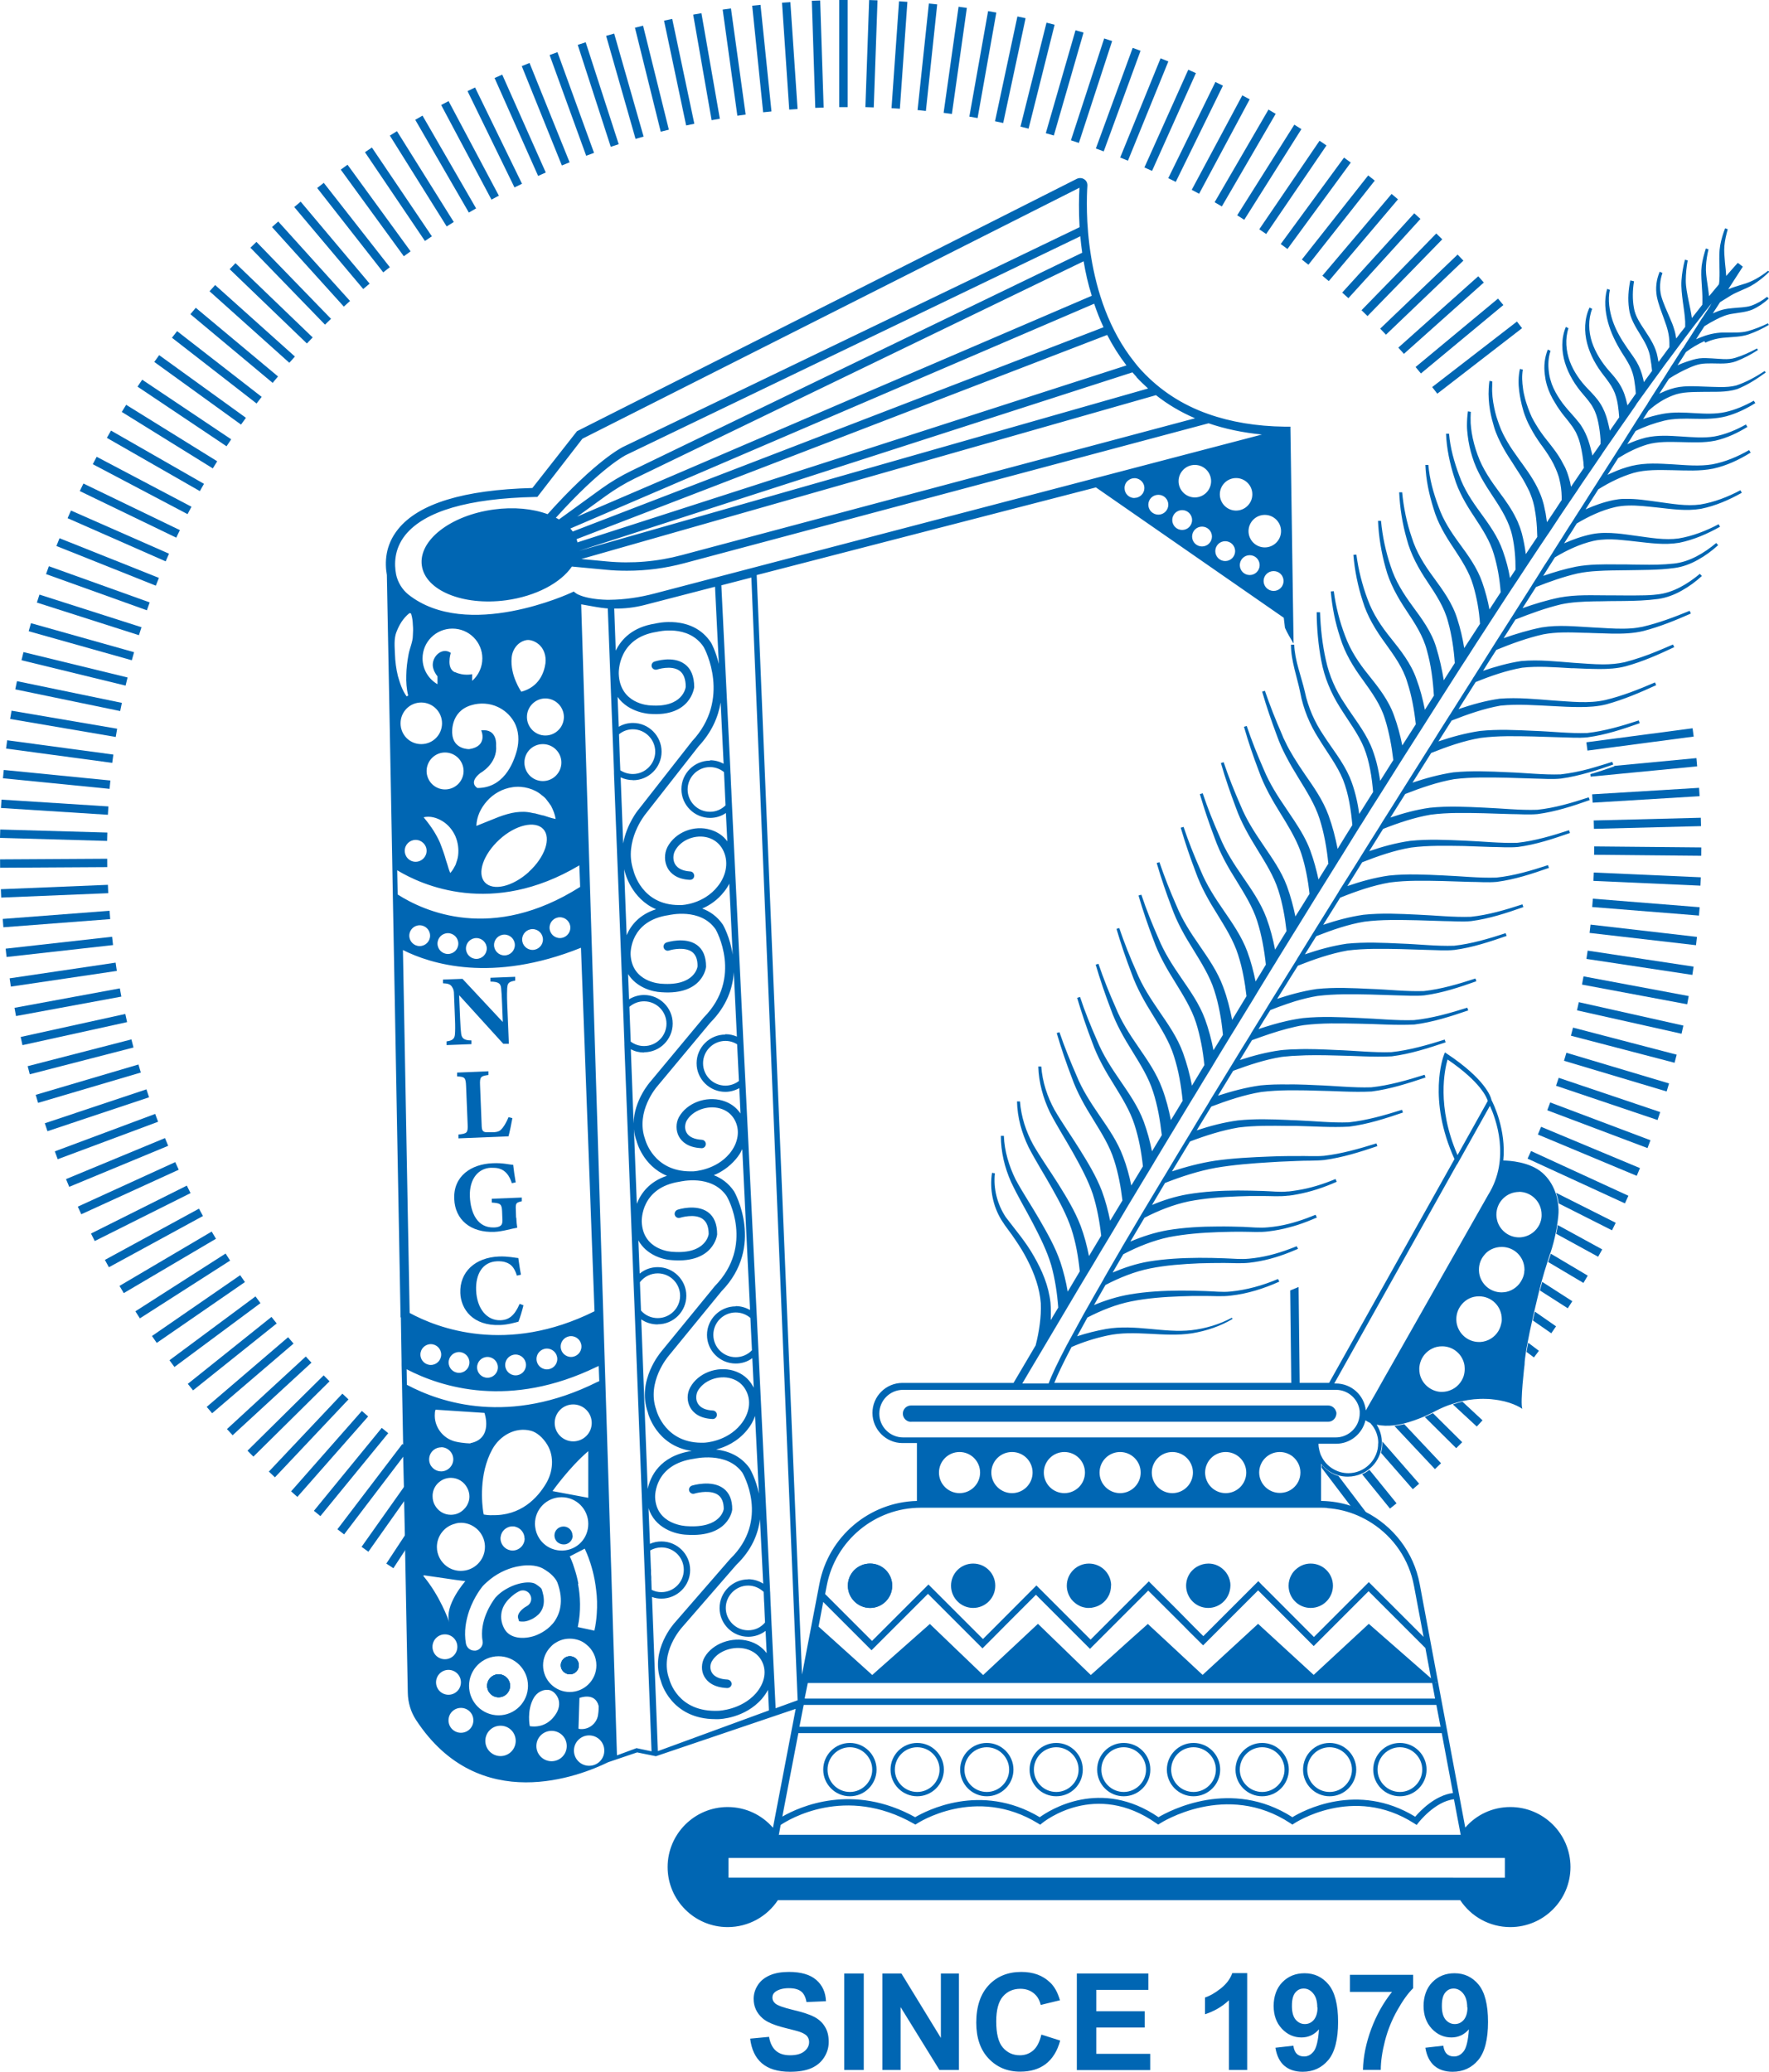 <svg xmlns="http://www.w3.org/2000/svg" id="Layer_2" data-name="Layer 2" viewBox="0 0 147.95 173.26"><defs><style>      .cls-1 {        fill: #0066b3;        stroke-width: 0px;      }    </style></defs><g id="Layer_1-2" data-name="Layer 1"><g><g><path class="cls-1" d="M62.73,170.49l1.59-.15c.09.53.29.92.58,1.17.29.25.68.37,1.18.37.52,0,.92-.11,1.19-.33.27-.22.4-.48.4-.78,0-.19-.06-.35-.17-.49-.11-.13-.31-.25-.59-.35-.19-.07-.63-.18-1.3-.35-.87-.22-1.49-.48-1.84-.8-.5-.44-.74-.99-.74-1.62,0-.41.12-.79.35-1.15.23-.36.57-.63,1.01-.82.44-.19.97-.28,1.59-.28,1.01,0,1.77.22,2.29.67.51.44.78,1.04.81,1.78l-1.63.07c-.07-.41-.22-.71-.45-.89-.23-.18-.57-.27-1.03-.27s-.84.1-1.11.29c-.17.12-.26.29-.26.5,0,.19.08.35.24.49.2.17.7.35,1.5.54s1.38.38,1.76.58c.38.2.68.47.89.82.22.35.32.77.32,1.28,0,.46-.13.9-.39,1.3s-.62.7-1.09.9-1.05.29-1.76.29c-1.02,0-1.8-.24-2.35-.71-.55-.47-.87-1.16-.98-2.06Z"></path><path class="cls-1" d="M70.61,173.11v-8.07h1.63v8.07h-1.63Z"></path><path class="cls-1" d="M73.8,173.11v-8.07h1.59l3.3,5.39v-5.39h1.51v8.07h-1.63l-3.25-5.26v5.26h-1.51Z"></path><path class="cls-1" d="M87.09,170.15l1.58.5c-.24.88-.65,1.53-1.21,1.96-.56.43-1.28.64-2.14.64-1.07,0-1.95-.37-2.64-1.1-.69-.73-1.03-1.73-1.03-3,0-1.34.35-2.39,1.04-3.13.69-.74,1.6-1.11,2.73-1.11.99,0,1.79.29,2.4.88.37.34.64.84.83,1.49l-1.61.39c-.1-.42-.29-.75-.6-.99-.3-.24-.67-.36-1.1-.36-.6,0-1.08.21-1.46.64-.37.43-.56,1.12-.56,2.09,0,1.02.18,1.75.55,2.18.37.43.84.65,1.43.65.43,0,.81-.14,1.12-.41.31-.28.53-.71.67-1.3Z"></path><path class="cls-1" d="M90.06,173.11v-8.07h5.98v1.37h-4.35v1.79h4.05v1.36h-4.05v2.2h4.51v1.36h-6.14Z"></path><path class="cls-1" d="M104.33,173.11h-1.55v-5.83c-.56.53-1.23.92-2,1.17v-1.4c.4-.13.84-.38,1.31-.75s.8-.8.97-1.29h1.25v8.1Z"></path><path class="cls-1" d="M106.67,171.25l1.5-.17c.04.3.13.53.29.68.15.15.36.22.61.22.32,0,.59-.15.81-.44.22-.29.37-.9.43-1.83-.39.45-.88.68-1.46.68-.63,0-1.18-.24-1.64-.73s-.69-1.13-.69-1.91.24-1.48.73-1.98c.49-.5,1.11-.75,1.86-.75.82,0,1.49.32,2.01.95.52.63.79,1.67.79,3.12s-.27,2.54-.82,3.19c-.55.65-1.26.98-2.14.98-.63,0-1.14-.17-1.53-.5s-.64-.84-.75-1.51ZM110.17,167.87c0-.5-.11-.89-.34-1.16-.23-.28-.49-.41-.79-.41s-.52.11-.71.34c-.19.23-.28.59-.28,1.11s.1.9.31,1.15c.21.24.46.37.77.37s.55-.12.75-.35c.2-.24.31-.58.31-1.03Z"></path><path class="cls-1" d="M112.9,166.59v-1.44h5.29v1.12c-.44.43-.88,1.05-1.33,1.85-.45.8-.8,1.66-1.03,2.56s-.35,1.71-.35,2.42h-1.49c.03-1.12.26-2.25.69-3.41.43-1.16,1.01-2.2,1.74-3.11h-3.52Z"></path><path class="cls-1" d="M119.21,171.25l1.5-.17c.04.3.13.53.29.68.15.15.36.22.61.22.32,0,.59-.15.81-.44.22-.29.37-.9.43-1.83-.39.45-.88.68-1.46.68-.63,0-1.18-.24-1.64-.73-.46-.49-.69-1.13-.69-1.91s.24-1.48.73-1.98c.49-.5,1.11-.75,1.86-.75.82,0,1.49.32,2.01.95.52.63.79,1.67.79,3.12s-.27,2.54-.82,3.19c-.55.65-1.26.98-2.14.98-.63,0-1.14-.17-1.53-.5-.39-.34-.64-.84-.75-1.51ZM122.71,167.87c0-.5-.12-.89-.34-1.16s-.49-.41-.79-.41-.52.11-.71.34c-.19.23-.28.59-.28,1.11s.1.9.31,1.15c.21.24.46.37.77.37s.55-.12.75-.35c.2-.24.31-.58.31-1.03Z"></path></g><g><g><rect class="cls-1" x="70.19" width=".7" height="8.96"></rect><rect class="cls-1" x="68.41" y="4.15" width="8.96" height=".7" transform="translate(65.83 77.18) rotate(-87.99)"></rect><rect class="cls-1" x="70.75" y="4.25" width="8.96" height=".7" transform="translate(65.35 79.32) rotate(-85.97)"></rect><rect class="cls-1" x="73.08" y="4.43" width="8.96" height=".7" transform="translate(64.62 81.41) rotate(-83.94)"></rect><rect class="cls-1" x="75.41" y="4.7" width="8.96" height=".7" transform="translate(63.73 83.45) rotate(-81.97)"></rect><rect class="cls-1" x="77.72" y="5.05" width="8.96" height=".7" transform="translate(62.51 85.39) rotate(-79.93)"></rect><rect class="cls-1" x="80.02" y="5.47" width="8.96" height=".7" transform="translate(61.15 87.25) rotate(-77.94)"></rect><rect class="cls-1" x="82.31" y="5.98" width="8.96" height=".7" transform="translate(59.55 88.98) rotate(-75.94)"></rect><rect class="cls-1" x="84.57" y="6.57" width="8.96" height=".7" transform="translate(57.7 90.57) rotate(-73.9)"></rect><rect class="cls-1" x="86.82" y="7.24" width="8.96" height=".7" transform="translate(55.74 92.02) rotate(-71.92)"></rect><rect class="cls-1" x="89.04" y="7.99" width="8.96" height=".7" transform="translate(53.55 93.29) rotate(-69.9)"></rect><rect class="cls-1" x="91.23" y="8.81" width="8.96" height=".7" transform="translate(51.13 94.35) rotate(-67.85)"></rect><rect class="cls-1" x="93.39" y="9.71" width="8.96" height=".7" transform="translate(48.63 95.24) rotate(-65.84)"></rect><rect class="cls-1" x="95.52" y="10.69" width="8.96" height=".7" transform="translate(46.07 95.97) rotate(-63.89)"></rect><rect class="cls-1" x="97.61" y="11.74" width="8.96" height=".7" transform="translate(43.24 96.38) rotate(-61.83)"></rect><rect class="cls-1" x="99.66" y="12.86" width="8.96" height=".7" transform="translate(40.38 96.61) rotate(-59.83)"></rect><rect class="cls-1" x="101.68" y="14.06" width="8.96" height=".7" transform="translate(37.35 96.52) rotate(-57.77)"></rect><rect class="cls-1" x="103.65" y="15.32" width="8.96" height=".7" transform="translate(34.32 96.23) rotate(-55.75)"></rect><rect class="cls-1" x="105.57" y="16.65" width="8.96" height=".7" transform="translate(31.3 95.74) rotate(-53.78)"></rect><rect class="cls-1" x="107.45" y="18.05" width="8.96" height=".7" transform="translate(28.17 94.9) rotate(-51.74)"></rect><rect class="cls-1" x="109.28" y="19.52" width="8.96" height=".7" transform="translate(25.09 93.85) rotate(-49.75)"></rect><rect class="cls-1" x="111.05" y="21.04" width="8.96" height=".7" transform="translate(21.99 92.49) rotate(-47.73)"></rect><rect class="cls-1" x="112.77" y="22.63" width="8.96" height=".7" transform="translate(18.97 90.93) rotate(-45.75)"></rect><rect class="cls-1" x="114.43" y="24.28" width="8.96" height=".7" transform="translate(15.96 89.04) rotate(-43.73)"></rect><rect class="cls-1" x="116.04" y="25.99" width="8.96" height=".7" transform="translate(13.07 86.95) rotate(-41.75)"></rect><rect class="cls-1" x="117.58" y="27.75" width="8.96" height=".7" transform="translate(10.19 84.43) rotate(-39.69)"></rect><rect class="cls-1" x="119.06" y="29.56" width="8.96" height=".7" transform="translate(7.5 81.79) rotate(-37.7)"></rect><rect class="cls-1" x="132.68" y="61.49" width="8.96" height=".7" transform="translate(-6.91 18.48) rotate(-7.52)"></rect><path class="cls-1" d="M141.94,64.09l-8.91.86-.02-.21c.68-.19,1.34-.42,2-.65v-.04s6.87-.65,6.87-.65l.06.7Z"></path><rect class="cls-1" x="133.17" y="66.15" width="8.96" height=".7" transform="translate(-3.77 8.46) rotate(-3.47)"></rect><rect class="cls-1" x="133.3" y="68.49" width="8.96" height=".7" transform="translate(-1.7 3.52) rotate(-1.45)"></rect><rect class="cls-1" x="137.46" y="66.7" width=".7" height="8.96" transform="translate(65.33 208.31) rotate(-89.46)"></rect><rect class="cls-1" x="137.42" y="69.04" width=".7" height="8.96" transform="translate(58.18 207.88) rotate(-87.45)"></rect><rect class="cls-1" x="137.3" y="71.38" width=".7" height="8.96" transform="translate(51.07 207.03) rotate(-85.43)"></rect><rect class="cls-1" x="137.09" y="73.71" width=".7" height="8.96" transform="translate(44.01 205.76) rotate(-83.42)"></rect><rect class="cls-1" x="136.8" y="76.04" width=".7" height="8.96" transform="translate(37.06 204.1) rotate(-81.41)"></rect><rect class="cls-1" x="136.43" y="78.35" width=".7" height="8.95" transform="translate(30.2 202.03) rotate(-79.4)"></rect><rect class="cls-1" x="135.98" y="80.64" width=".7" height="8.96" transform="translate(23.49 199.57) rotate(-77.38)"></rect><rect class="cls-1" x="135.45" y="82.92" width=".7" height="8.96" transform="translate(16.94 196.73) rotate(-75.37)"></rect><rect class="cls-1" x="134.84" y="85.19" width=".7" height="8.96" transform="translate(10.57 193.51) rotate(-73.36)"></rect><rect class="cls-1" x="134.15" y="87.42" width=".7" height="8.96" transform="translate(4.41 189.95) rotate(-71.35)"></rect><rect class="cls-1" x="133.38" y="89.63" width=".7" height="8.96" transform="translate(-1.52 186.03) rotate(-69.34)"></rect><rect class="cls-1" x="132.54" y="91.82" width=".7" height="8.96" transform="translate(-7.19 181.79) rotate(-67.33)"></rect><rect class="cls-1" x="131.62" y="93.97" width=".7" height="8.96" transform="translate(-12.6 177.23) rotate(-65.31)"></rect><path class="cls-1" d="M135.13,102.26l-.31.63-4.46-2.25c-.04-.31-.11-.61-.22-.89l4.99,2.51Z"></path><path class="cls-1" d="M134,104.49l-.34.61-3.51-1.92c.06-.25.1-.5.13-.73l3.71,2.03Z"></path><path class="cls-1" d="M132.79,106.68l-.36.61-2.95-1.75c.07-.2.13-.4.2-.61,0-.03.01-.05.03-.08l3.08,1.83Z"></path><path class="cls-1" d="M131.5,108.82l-.38.59-2.33-1.49c.06-.24.13-.48.19-.72l2.52,1.62Z"></path><path class="cls-1" d="M130.14,110.92l-.4.58-1.54-1.07c.05-.25.11-.49.17-.74l1.77,1.23Z"></path><path class="cls-1" d="M128.71,112.96l-.42.56-.62-.46c.04-.24.08-.5.14-.77l.9.68Z"></path><path class="cls-1" d="M123.99,118.78l-.48.52-2-1.85c.26-.09.53-.16.8-.23l1.68,1.56Z"></path><path class="cls-1" d="M122.29,120.61l-.5.5-2.63-2.61c.24-.11.46-.22.68-.32l2.45,2.43Z"></path><path class="cls-1" d="M120.52,122.37l-.51.49-3.39-3.61c.27-.04.55-.08.82-.15l3.08,3.27Z"></path><path class="cls-1" d="M118.69,124.08l-.53.46-2.66-3.04c.07-.25.11-.52.11-.8,0-.05,0-.1,0-.15l3.08,3.53Z"></path><path class="cls-1" d="M116.8,125.72l-.55.44-2.33-2.87c.22-.09.42-.22.61-.37l2.27,2.8Z"></path><path class="cls-1" d="M114.26,126.49c-.41-.2-.84-.38-1.28-.52l-2.45-3.23v-.27c.36.46.84.8,1.41.96l2.32,3.06Z"></path><path class="cls-1" d="M35.45,131.75l-.03.05s-.03-.04-.04-.06h.07Z"></path><polygon class="cls-1" points="33.93 129.57 32.9 131.15 32.31 130.76 33.91 128.33 33.93 129.57"></polygon><g><polygon class="cls-1" points="33.85 125.47 30.81 129.77 30.24 129.36 33.83 124.29 33.85 125.47"></polygon><path class="cls-1" d="M35.99,122.46h0s0,0-.01-.01h.02Z"></path></g><polygon class="cls-1" points="33.78 121.75 28.78 128.32 28.22 127.89 33.65 120.76 33.77 120.85 33.78 121.75"></polygon><rect class="cls-1" x="24.89" y="122.75" width="8.96" height=".7" transform="translate(-84.51 67.88) rotate(-50.71)"></rect><rect class="cls-1" x="23.09" y="121.25" width="8.96" height=".7" transform="translate(-81.93 61.95) rotate(-48.65)"></rect><rect class="cls-1" x="21.34" y="119.69" width="8.96" height=".7" transform="translate(-79.21 56.44) rotate(-46.66)"></rect><rect class="cls-1" x="19.66" y="118.07" width="8.96" height=".7" transform="translate(-76.3 51.19) rotate(-44.68)"></rect><rect class="cls-1" x="18.03" y="116.39" width="8.96" height=".7" transform="translate(-73.11 46.09) rotate(-42.63)"></rect><rect class="cls-1" x="16.45" y="114.65" width="8.96" height=".7" transform="translate(-69.76 41.25) rotate(-40.56)"></rect><rect class="cls-1" x="14.95" y="112.86" width="8.96" height=".7" transform="translate(-66.47 36.94) rotate(-38.66)"></rect><rect class="cls-1" x="13.5" y="111.02" width="8.96" height=".7" transform="translate(-62.83 32.65) rotate(-36.58)"></rect><rect class="cls-1" x="12.12" y="109.13" width="8.96" height=".7" transform="translate(-59.22 28.77) rotate(-34.59)"></rect><rect class="cls-1" x="10.81" y="107.19" width="8.96" height=".7" transform="translate(-55.58 25.22) rotate(-32.63)"></rect><rect class="cls-1" x="9.56" y="105.21" width="8.95" height=".7" transform="translate(-51.67 21.76) rotate(-30.52)"></rect><rect class="cls-1" x="8.39" y="103.18" width="8.96" height=".7" transform="translate(-47.94 18.76) rotate(-28.57)"></rect><rect class="cls-1" x="7.29" y="101.12" width="8.96" height=".7" transform="translate(-44.14 15.98) rotate(-26.57)"></rect><rect class="cls-1" x="6.26" y="99.01" width="8.96" height=".7" transform="translate(-40.34 13.46) rotate(-24.56)"></rect><rect class="cls-1" x="5.31" y="96.87" width="8.96" height=".7" transform="translate(-36.47 11.15) rotate(-22.51)"></rect><rect class="cls-1" x="4.43" y="94.7" width="8.96" height=".7" transform="translate(-32.67 9.11) rotate(-20.46)"></rect><rect class="cls-1" x="3.63" y="92.5" width="8.96" height=".7" transform="translate(-28.97 7.34) rotate(-18.45)"></rect><rect class="cls-1" x="2.91" y="90.28" width="8.96" height=".7" transform="translate(-25.37 5.8) rotate(-16.45)"></rect><rect class="cls-1" x="2.26" y="88.03" width="8.96" height=".7" transform="translate(-21.87 4.49) rotate(-14.47)"></rect><rect class="cls-1" x="1.7" y="85.75" width="8.96" height=".7" transform="translate(-18.36 3.34) rotate(-12.41)"></rect><rect class="cls-1" x="1.21" y="83.46" width="8.96" height=".7" transform="translate(-15.13 2.43) rotate(-10.46)"></rect><rect class="cls-1" x=".81" y="81.16" width="8.96" height=".7" transform="translate(-11.88 1.65) rotate(-8.42)"></rect><rect class="cls-1" x=".48" y="78.84" width="8.96" height=".7" transform="translate(-8.78 1.04) rotate(-6.39)"></rect><rect class="cls-1" x=".24" y="76.51" width="8.96" height=".7" transform="translate(-5.84 .58) rotate(-4.37)"></rect><rect class="cls-1" x=".08" y="74.18" width="8.96" height=".7" transform="translate(-3.05 .25) rotate(-2.35)"></rect><rect class="cls-1" x="0" y="71.84" width="8.96" height=".7" transform="translate(-.42 .03) rotate(-.34)"></rect><rect class="cls-1" x="4.13" y="65.37" width=".7" height="8.96" transform="translate(-65.46 72.34) rotate(-88.37)"></rect><rect class="cls-1" x="4.22" y="63.03" width=".7" height="8.96" transform="translate(-63.09 67.78) rotate(-86.36)"></rect><rect class="cls-1" x="4.39" y="60.69" width=".7" height="8.96" transform="translate(-60.58 63.47) rotate(-84.34)"></rect><rect class="cls-1" x="4.64" y="58.37" width=".7" height="8.96" transform="translate(-57.96 59.41) rotate(-82.33)"></rect><rect class="cls-1" x="4.97" y="56.05" width=".7" height="8.96" transform="translate(-55.24 55.6) rotate(-80.32)"></rect><rect class="cls-1" x="5.39" y="53.74" width=".7" height="8.96" transform="translate(-52.44 52.04) rotate(-78.31)"></rect><rect class="cls-1" x="5.88" y="51.46" width=".7" height="8.96" transform="translate(-49.59 48.74) rotate(-76.3)"></rect><rect class="cls-1" x="6.45" y="49.19" width=".7" height="8.96" transform="translate(-46.7 45.68) rotate(-74.29)"></rect><rect class="cls-1" x="7.11" y="46.94" width=".7" height="8.96" transform="translate(-43.79 42.87) rotate(-72.27)"></rect><rect class="cls-1" x="7.84" y="44.71" width=".7" height="8.96" transform="translate(-40.88 40.29) rotate(-70.26)"></rect><rect class="cls-1" x="8.65" y="42.52" width=".7" height="8.95" transform="translate(-37.98 37.94) rotate(-68.25)"></rect><rect class="cls-1" x="9.54" y="40.35" width=".7" height="8.96" transform="translate(-35.12 35.81) rotate(-66.24)"></rect><rect class="cls-1" x="10.5" y="38.22" width=".7" height="8.96" transform="translate(-32.31 33.9) rotate(-64.22)"></rect><rect class="cls-1" x="11.53" y="36.12" width=".7" height="8.96" transform="translate(-29.57 32.18) rotate(-62.21)"></rect><rect class="cls-1" x="12.64" y="34.06" width=".7" height="8.96" transform="translate(-26.9 30.66) rotate(-60.2)"></rect><rect class="cls-1" x="13.82" y="32.03" width=".7" height="8.96" transform="translate(-24.32 29.31) rotate(-58.19)"></rect><rect class="cls-1" x="15.07" y="30.05" width=".7" height="8.96" transform="translate(-21.85 28.13) rotate(-56.18)"></rect><rect class="cls-1" x="16.39" y="28.12" width=".7" height="8.95" transform="translate(-19.49 27.09) rotate(-54.16)"></rect><rect class="cls-1" x="17.78" y="26.23" width=".7" height="8.96" transform="translate(-17.24 26.19) rotate(-52.15)"></rect><rect class="cls-1" x="19.23" y="24.4" width=".7" height="8.96" transform="translate(-15.13 25.4) rotate(-50.14)"></rect><rect class="cls-1" x="20.75" y="22.61" width=".7" height="8.96" transform="translate(-13.16 24.72) rotate(-48.13)"></rect><rect class="cls-1" x="22.33" y="20.88" width=".7" height="8.96" transform="translate(-11.32 24.13) rotate(-46.11)"></rect><rect class="cls-1" x="23.96" y="19.21" width=".7" height="8.96" transform="translate(-9.63 23.6) rotate(-44.11)"></rect><rect class="cls-1" x="25.66" y="17.6" width=".7" height="8.96" transform="translate(-8.09 23.13) rotate(-42.09)"></rect><rect class="cls-1" x="27.41" y="16.04" width=".7" height="8.96" transform="translate(-6.69 22.69) rotate(-40.08)"></rect><rect class="cls-1" x="29.21" y="14.55" width=".7" height="8.96" transform="translate(-5.44 22.28) rotate(-38.07)"></rect><rect class="cls-1" x="31.07" y="13.12" width=".7" height="8.96" transform="translate(-4.34 21.87) rotate(-36.06)"></rect><rect class="cls-1" x="32.97" y="11.76" width=".7" height="8.96" transform="translate(-3.38 21.44) rotate(-34.04)"></rect><rect class="cls-1" x="34.93" y="10.47" width=".7" height="8.96" transform="translate(-2.56 20.99) rotate(-32.03)"></rect><rect class="cls-1" x="36.92" y="9.24" width=".7" height="8.96" transform="translate(-1.86 20.49) rotate(-30.02)"></rect><rect class="cls-1" x="38.96" y="8.09" width=".7" height="8.96" transform="translate(-1.3 19.93) rotate(-28)"></rect><rect class="cls-1" x="41.03" y="7.01" width=".7" height="8.96" transform="translate(-.85 19.3) rotate(-25.99)"></rect><rect class="cls-1" x="43.15" y="6" width=".7" height="8.96" transform="translate(-.5 18.58) rotate(-23.98)"></rect><rect class="cls-1" x="45.29" y="5.07" width=".7" height="8.96" transform="translate(-.26 17.77) rotate(-21.97)"></rect><rect class="cls-1" x="47.47" y="4.21" width=".7" height="8.96" transform="translate(-.09 16.85) rotate(-19.96)"></rect><rect class="cls-1" x="49.68" y="3.43" width=".7" height="8.96" transform="translate(0 15.8) rotate(-17.95)"></rect><rect class="cls-1" x="51.91" y="2.73" width=".7" height="8.96" transform="translate(.03 14.63) rotate(-15.94)"></rect><rect class="cls-1" x="54.17" y="2.1" width=".7" height="8.96" transform="translate(.02 13.31) rotate(-13.92)"></rect><rect class="cls-1" x="56.45" y="1.56" width=".7" height="8.96" transform="translate(-.02 11.85) rotate(-11.91)"></rect><rect class="cls-1" x="58.74" y="1.1" width=".7" height="8.96" transform="translate(-.08 10.24) rotate(-9.9)"></rect><rect class="cls-1" x="61.05" y=".71" width=".7" height="8.96" transform="translate(-.13 8.47) rotate(-7.88)"></rect><rect class="cls-1" x="63.37" y=".41" width=".7" height="8.96" transform="translate(-.17 6.55) rotate(-5.87)"></rect><rect class="cls-1" x="65.7" y=".19" width=".7" height="8.96" transform="translate(-.16 4.46) rotate(-3.86)"></rect><rect class="cls-1" x="68.04" y=".05" width=".7" height="8.96" transform="translate(-.11 2.21) rotate(-1.85)"></rect></g><path class="cls-1" d="M61.06,64.34l.15,3.21h0s-.16-3.21-.16-3.21Z"></path><path class="cls-1" d="M64.39,132.91v.11s0-.11,0-.11h0ZM64.39,133.02l.13,2.85h0s-.14-2.85-.14-2.85Z"></path><path class="cls-1" d="M52.23,87.23v.12h0s0-.12,0-.12Z"></path><g><path class="cls-1" d="M42.42,82.58c-.01.33-.03.61,0,1.35l.14,3.36h-.47s-3.69-4.06-3.69-4.06l.08,1.91c.03.74.06,1.06.09,1.31.05.37.23.56.86.56v.31s-2.08.08-2.08.08v-.31c.46-.06.67-.2.7-.59.02-.31.03-.61,0-1.34l-.08-2c0-.28-.04-.46-.2-.68-.16-.2-.37-.23-.72-.25v-.31s1.63-.06,1.63-.06l3.37,3.61-.06-1.52c-.03-.73-.05-1.01-.08-1.32-.04-.36-.18-.53-.89-.54v-.32s2.07-.08,2.07-.08v.32c-.5.08-.65.2-.66.58Z"></path><path class="cls-1" d="M42.85,93.52c-.06.37-.25,1.27-.32,1.51l-4.19.17v-.32c.73-.08.8-.14.77-.85l-.13-3.21c-.03-.71-.11-.77-.75-.8v-.32s2.62-.11,2.62-.11v.31c-.65.09-.73.15-.7.86l.13,3.27c.01.46.04.68.51.66.01,0,.4,0,.44,0,.49-.02.61-.13.8-.36.15-.18.36-.55.5-.9l.32.08Z"></path><path class="cls-1" d="M43.18,101.85c.01.3.04.59.08.82-.51.09-1.23.32-1.91.35-1.99.08-3.29-1.01-3.36-2.75-.08-1.92,1.42-2.92,3.22-2.99.87-.04,1.35.12,1.71.13.04.37.13,1.01.21,1.47l-.32.07c-.21-.65-.54-1.08-1.08-1.23-.2-.06-.47-.06-.68-.06-1.02.04-1.81.9-1.75,2.41.06,1.4.65,2.64,2.03,2.58.17,0,.4-.04.51-.13.13-.08.19-.23.18-.49l-.03-.76c-.03-.59-.15-.65-.86-.7v-.32s2.51-.1,2.51-.1v.31c-.46.11-.53.14-.5.71l.02.65Z"></path><path class="cls-1" d="M43.78,109.16c-.1.42-.3,1.08-.42,1.37-.22.06-.9.26-1.54.28-2.27.09-3.27-1.32-3.32-2.67-.07-1.75,1.22-2.98,3.24-3.06.74-.03,1.39.12,1.61.13.06.39.14,1.02.22,1.39l-.34.08c-.2-.65-.47-.96-.92-1.11-.2-.08-.51-.1-.74-.09-1.23.05-1.8,1.1-1.75,2.42.06,1.54.9,2.56,2.06,2.51.71-.03,1.17-.42,1.58-1.37l.32.12Z"></path></g><g><path class="cls-1" d="M101.11,34.66h0s0,0,0,0h0Z"></path><polygon class="cls-1" points="48.34 46.09 48.33 46.1 48.19 46.13 48.34 46.09"></polygon></g><path class="cls-1" d="M63.87,133.13h0s.12,2.48.12,2.48l-.11-2.48ZM54.47,132.17l.03.8h0l-.04-.8ZM63.87,133.13h0s.12,2.48.12,2.48l-.11-2.48ZM54.47,132.17l.03.8h0l-.04-.8Z"></path><g><path class="cls-1" d="M42.66,140.98c0,.53-.43.96-.96.96s-.96-.43-.96-.96.43-.96.96-.96.96.43.96.96Z"></path><path class="cls-1" d="M48.41,139.27c0,.42-.34.75-.75.75s-.76-.34-.76-.75.34-.76.76-.76.75.34.75.76Z"></path></g><g><path class="cls-1" d="M47.9,128.41c0,.37-.26.67-.61.74-.05,0-.1.01-.15.01-.21,0-.39-.08-.54-.21-.14-.14-.23-.33-.23-.54,0-.42.34-.75.76-.75s.75.34.75.75Z"></path><path class="cls-1" d="M48.41,139.27c0,.42-.34.75-.75.75s-.76-.34-.76-.75.34-.76.76-.76.75.34.75.76Z"></path><path class="cls-1" d="M42.66,140.98c0,.53-.43.96-.96.96s-.96-.43-.96-.96.43-.96.96-.96.96.43.96.96Z"></path><path class="cls-1" d="M48.41,139.27c0,.42-.34.75-.75.75s-.76-.34-.76-.75.34-.76.76-.76.75.34.75.76Z"></path><path class="cls-1" d="M42.66,140.98c0,.53-.43.96-.96.96s-.96-.43-.96-.96.43-.96.96-.96.96.43.96.96Z"></path></g><g><path class="cls-1" d="M74.62,132.61c0,1.03-.83,1.86-1.85,1.86s-1.86-.83-1.86-1.86.83-1.85,1.86-1.85,1.85.83,1.85,1.85Z"></path><path class="cls-1" d="M65.1,153.44s.01.02.02.03v-.03s-.02,0-.02,0ZM120.29,142.05v.06s.01-.06.01-.06h-.01ZM122.16,153.44v.03s.01-.01.02-.03h-.02ZM120.04,140.67v.08h.09l-.09-.08Z"></path></g><g><path class="cls-1" d="M111.48,132.61c0,1.03-.83,1.86-1.86,1.86s-1.85-.83-1.85-1.86c0-.32.08-.61.22-.87.12-.23.28-.42.48-.57.32-.26.71-.41,1.15-.41,1.03,0,1.86.83,1.86,1.85Z"></path><path class="cls-1" d="M102.9,132.61v.08c-.04.75-.5,1.37-1.15,1.64-.21.09-.45.14-.7.14h0c-1.03,0-1.85-.83-1.85-1.86,0-.45.16-.87.43-1.19.16-.18.35-.34.56-.44.26-.14.56-.22.87-.22.38,0,.73.11,1.02.31.5.33.83.9.83,1.54Z"></path><path class="cls-1" d="M92.92,132.57v.04c0,.27-.06.53-.16.76h0c-.23.51-.68.91-1.25,1.04-.14.04-.29.06-.44.06-.1,0-.19,0-.28-.02-.18-.03-.36-.08-.51-.16-.25-.12-.47-.3-.65-.51-.25-.32-.41-.73-.41-1.17,0-1.02.83-1.85,1.85-1.85s1.84.81,1.86,1.81Z"></path><path class="cls-1" d="M83.24,132.61c0,1.03-.83,1.86-1.85,1.86s-1.85-.83-1.85-1.86.82-1.85,1.85-1.85,1.85.83,1.85,1.85Z"></path><path class="cls-1" d="M74.62,132.61c0,1.03-.83,1.86-1.85,1.86s-1.86-.83-1.86-1.86.83-1.85,1.86-1.85,1.85.83,1.85,1.85Z"></path></g><g><path class="cls-1" d="M117.08,145.76c-1.23,0-2.23,1-2.23,2.23s1,2.23,2.23,2.23,2.23-1,2.23-2.23-1-2.23-2.23-2.23ZM117.08,149.86c-1.03,0-1.87-.84-1.87-1.87s.85-1.87,1.87-1.87,1.87.85,1.87,1.87-.84,1.87-1.87,1.87Z"></path><path class="cls-1" d="M111.2,145.76c-1.23,0-2.22,1-2.22,2.23s.99,2.23,2.22,2.23,2.23-1,2.23-2.23-.99-2.23-2.23-2.23ZM111.2,149.86c-1.03,0-1.87-.84-1.87-1.87s.84-1.87,1.87-1.87,1.87.85,1.87,1.87-.84,1.87-1.87,1.87Z"></path><path class="cls-1" d="M105.56,145.76c-1.23,0-2.23,1-2.23,2.23s1,2.23,2.23,2.23,2.23-1,2.23-2.23-1-2.23-2.23-2.23ZM105.56,149.86c-1.03,0-1.87-.84-1.87-1.87s.84-1.87,1.87-1.87,1.87.85,1.87,1.87-.84,1.87-1.87,1.87Z"></path><path class="cls-1" d="M99.82,145.76c-1.23,0-2.23,1-2.23,2.23s1,2.23,2.23,2.23,2.23-1,2.23-2.23-1-2.23-2.23-2.23ZM99.82,149.86c-1.04,0-1.87-.84-1.87-1.87s.84-1.87,1.87-1.87,1.87.85,1.87,1.87-.84,1.87-1.87,1.87Z"></path><path class="cls-1" d="M93.98,145.76c-1.23,0-2.22,1-2.22,2.23s.99,2.23,2.22,2.23,2.23-1,2.23-2.23-.99-2.23-2.23-2.23ZM93.98,149.86c-1.03,0-1.87-.84-1.87-1.87s.84-1.87,1.87-1.87,1.87.85,1.87,1.87-.84,1.87-1.87,1.87Z"></path><path class="cls-1" d="M88.34,145.76c-1.23,0-2.23,1-2.23,2.23s.99,2.23,2.23,2.23,2.22-1,2.22-2.23-.99-2.23-2.22-2.23ZM88.34,149.86c-1.04,0-1.87-.84-1.87-1.87s.84-1.87,1.87-1.87,1.87.85,1.87,1.87-.84,1.87-1.87,1.87Z"></path><path class="cls-1" d="M82.53,145.76c-1.23,0-2.23,1-2.23,2.23s1,2.23,2.23,2.23,2.23-1,2.23-2.23-1-2.23-2.23-2.23ZM82.53,149.86c-1.03,0-1.87-.84-1.87-1.87s.84-1.87,1.87-1.87,1.87.85,1.87,1.87-.84,1.87-1.87,1.87Z"></path><path class="cls-1" d="M76.71,145.76c-1.23,0-2.23,1-2.23,2.23s1,2.23,2.23,2.23,2.23-1,2.23-2.23-1-2.23-2.23-2.23ZM76.71,149.86c-1.03,0-1.87-.84-1.87-1.87s.84-1.87,1.87-1.87,1.87.85,1.87,1.87-.84,1.87-1.87,1.87Z"></path><path class="cls-1" d="M71.08,145.76c-1.23,0-2.23,1-2.23,2.23s1,2.23,2.23,2.23,2.23-1,2.23-2.23-1-2.23-2.23-2.23ZM71.08,149.86c-1.04,0-1.87-.84-1.87-1.87s.84-1.87,1.87-1.87,1.87.85,1.87,1.87-.84,1.87-1.87,1.87Z"></path></g><polygon class="cls-1" points="120.3 142.05 120.3 142.11 120.29 142.05 120.3 142.05"></polygon><polygon class="cls-1" points="120.13 140.74 120.05 140.74 120.04 140.67 120.13 140.74"></polygon><g><path class="cls-1" d="M65.13,153.44v.03s-.02-.01-.03-.03h.03Z"></path><path class="cls-1" d="M122.18,153.44s-.01.02-.02.03v-.03h.02Z"></path></g><path class="cls-1" d="M111.73,118.03c-.08-.28-.34-.49-.65-.49h-34.89c-.37,0-.68.3-.68.68s.31.68.68.68h34.89c.3,0,.56-.2.64-.47.02-.06.04-.13.04-.2,0-.06,0-.13-.03-.18ZM142.62,28.66c.55-.26,1.09-.39,1.72-.43.61-.06,1.25-.05,1.89-.26.6-.21,1.17-.48,1.71-.8l-.08-.13c-.55.27-1.13.5-1.72.66-.57.15-1.19.1-1.82.11-.63-.02-1.32.11-1.92.34-.18.07-.37.14-.55.22.25-.38.48-.75.7-1.09.31-.2.63-.38.96-.55.48-.25.91-.43,1.44-.5.51-.09,1.06-.12,1.61-.34.51-.23.96-.54,1.37-.92l-.14-.15c-.4.32-.87.59-1.34.75-.47.15-1.01.14-1.55.2-.27.02-.55.06-.83.13-.29.08-.53.18-.78.29-.01,0-.03.01-.04.02.21-.33.42-.65.61-.94,0,0,0,0,0,0l.9-.56c.33-.2.72-.35,1.11-.53.39-.16.78-.37,1.13-.63.35-.25.67-.52.97-.82l-.09-.09c-.32.25-.67.49-1.03.69-.36.2-.73.35-1.13.46-.38.12-.77.23-1.18.4.75-1.15,1.17-1.82,1.22-1.89l-.42-.32c-.31.34-.63.71-.97,1.1-.02-.37-.06-.74-.1-1.1-.04-.48-.09-.95-.05-1.42.04-.46.15-.94.28-1.39l-.22-.08c-.18.46-.32.93-.41,1.42-.09.5-.08,1-.07,1.49s.03.97,0,1.43c0,.11-.02.23-.04.35-.27.32-.54.65-.82.99-.04-.37-.1-.75-.15-1.11-.07-.47-.14-.94-.11-1.41.02-.46.1-.94.21-1.4l-.22-.07c-.15.47-.28.94-.35,1.44-.06.51-.03,1.01,0,1.49.03.49.07.97.06,1.44,0,.11,0,.23-.01.34h0c-.28.36-.57.73-.87,1.11-.07-.51-.18-.99-.28-1.48-.11-.56-.23-1.11-.23-1.66,0-.56.06-1.13.16-1.68l-.23-.06c-.15.57-.25,1.13-.29,1.73-.04.6.04,1.19.11,1.76.08.57.17,1.13.2,1.69,0,.13,0,.27,0,.42v.02h0c-.27.33-.5.63-.75.97-.04-.25-.08-.5-.16-.74-.1-.35-.23-.66-.37-.98-.26-.63-.56-1.23-.73-1.86-.15-.61-.11-1.3.11-1.9l-.23-.11c-.28.65-.37,1.37-.24,2.08.14.7.41,1.32.63,1.96.24.64.41,1.23.42,1.89,0,.13,0,.25,0,.38-.3.4-.6.82-.91,1.24-.03-.14-.06-.28-.08-.42-.14-.8-.61-1.53-1.02-2.15-.42-.64-.85-1.25-.96-1.96-.13-.72-.11-1.49.01-2.22l-.31-.07c-.16.77-.22,1.56-.11,2.35.09.82.55,1.54.94,2.18.4.65.76,1.27.85,2,.06.34.11.68.14,1.04-.23.31-.46.62-.69.94-.01-.11-.04-.23-.07-.34-.11-.46-.28-.93-.52-1.34-.25-.42-.53-.79-.78-1.15-.51-.73-.96-1.49-1.24-2.32-.27-.82-.41-1.74-.23-2.57l-.23-.08c-.26.92-.17,1.87.07,2.77.24.9.66,1.74,1.14,2.52.25.39.49.76.68,1.14s.31.77.38,1.2c.06.37.11.75.13,1.13h0c-.23.34-.46.65-.7.99,0-.06-.02-.12-.04-.18-.11-.51-.27-1.02-.55-1.49-.26-.46-.61-.85-.93-1.21-.63-.72-1.15-1.53-1.45-2.43-.29-.89-.32-1.9.02-2.77l-.22-.11c-.44.94-.46,2.01-.2,3,.26.99.77,1.89,1.39,2.68.3.39.59.77.79,1.17.2.39.32.84.39,1.3.05.35.09.69.11,1.03-.26.37-.52.75-.78,1.12-.06-.28-.12-.55-.19-.82-.13-.5-.32-1-.61-1.45-.29-.46-.65-.82-.99-1.18-.67-.68-1.23-1.47-1.56-2.35-.32-.87-.41-1.89-.11-2.77l-.22-.11c-.4.96-.37,2.03-.07,3.01.3.97.85,1.86,1.51,2.62.32.38.63.73.84,1.13.22.39.35.82.44,1.28.09.46.15.93.18,1.39,0,.11,0,.24,0,.36-.05.07-.09.13-.14.2-.18.25-.36.51-.54.77-.03-.15-.06-.3-.11-.45-.04-.18-.09-.37-.15-.56-.11-.38-.27-.77-.46-1.13-.06-.11-.12-.2-.18-.3-.06-.1-.13-.2-.2-.29-.25-.32-.51-.61-.76-.89-.14-.15-.28-.32-.41-.48-.15-.18-.3-.37-.42-.56-.29-.42-.53-.86-.71-1.33-.03-.08-.06-.18-.08-.26-.08-.24-.13-.49-.16-.75-.08-.59-.05-1.2.14-1.76l-.23-.11c-.27.67-.34,1.39-.25,2.09.03.25.07.51.14.76.01.05.03.11.04.15.16.52.39,1.01.68,1.46.11.2.24.4.38.59.13.2.28.39.43.57.23.28.44.55.64.83.07.11.14.21.2.32.06.09.11.19.15.29.15.31.25.63.33.98.06.25.11.5.15.75.04.22.06.44.09.65,0,.03,0,.06,0,.08.01.12.02.25.04.37-.36.53-.72,1.06-1.08,1.59-.04-.26-.1-.52-.18-.77-.04-.15-.1-.31-.15-.46-.08-.22-.18-.44-.3-.64-.25-.51-.57-.98-.91-1.42-.13-.17-.25-.33-.38-.49-.02-.02-.04-.05-.06-.07-.35-.44-.68-.89-.96-1.37-.13-.2-.23-.4-.34-.61-.11-.25-.22-.5-.31-.76-.1-.28-.2-.57-.27-.86-.06-.25-.12-.49-.15-.75-.08-.54-.11-1.07-.02-1.6l-.24-.06c-.14.63-.14,1.25-.06,1.87.03.26.08.51.13.77.05.26.12.52.19.77.08.3.19.58.31.87.09.21.19.42.31.63.25.49.56.96.87,1.4.04.04.06.09.1.13.11.15.21.3.31.44.32.47.61.94.82,1.44.1.22.18.44.25.65.03.11.06.2.08.31.11.45.17.92.18,1.39,0,.1,0,.2,0,.3-.15.23-.31.46-.46.7-.26.38-.51.77-.77,1.15-.04-.25-.07-.49-.11-.73-.05-.24-.1-.47-.15-.71-.01-.05-.03-.11-.04-.15-.12-.46-.3-.9-.51-1.32-.1-.21-.22-.42-.34-.62-.27-.46-.58-.89-.88-1.31-.04-.05-.08-.11-.11-.15-.11-.14-.2-.28-.3-.42-.31-.43-.61-.86-.87-1.31-.12-.2-.23-.41-.34-.62-.13-.26-.25-.54-.35-.82-.08-.23-.16-.45-.23-.68-.07-.24-.13-.49-.18-.73-.13-.61-.2-1.22-.17-1.83,0-.12,0-.25.01-.37l-.24-.05c-.03.2-.05.42-.06.62-.04.63.01,1.25.11,1.85.04.25.1.5.16.75.05.2.11.39.16.58.09.32.21.63.35.94.1.21.2.42.31.63.24.46.51.9.8,1.33.1.16.2.32.31.49.02.04.05.07.07.11.29.44.57.87.81,1.32h0c.11.22.22.42.32.63.16.38.3.77.39,1.18.02.11.05.2.06.32h0c.05.25.08.49.11.73.06.52.09,1.05.1,1.57-.01.03-.04.05-.05.08-.19.28-.37.56-.57.85-.11.17-.23.34-.34.51-.07-.58-.18-1.15-.33-1.73-.08-.29-.17-.56-.29-.83,0-.01-.01-.03-.01-.04-.06-.13-.11-.27-.18-.39-.37-.77-.87-1.47-1.36-2.13-.75-1.01-1.45-2.02-1.86-3.18-.22-.6-.39-1.22-.49-1.84h0c-.04-.27-.07-.53-.09-.8-.01-.32-.01-.65.01-.96l-.24-.04c-.06.4-.08.81-.08,1.21,0,.27.03.54.06.81.07.6.2,1.2.38,1.77.37,1.24,1.08,2.35,1.77,3.39.69,1.04,1.33,2.08,1.58,3.25.2.9.28,1.86.27,2.81-.15.23-.31.46-.46.7-.13-.76-.33-1.51-.59-2.24-.42-1.23-1.18-2.26-1.89-3.24-.72-.98-1.37-1.96-1.77-3.1-.42-1.13-.75-2.3-.85-3.49h-.25c.05,1.25.31,2.46.68,3.63.35,1.2,1,2.3,1.68,3.32.67,1.02,1.32,2.01,1.64,3.13.31,1.03.49,2.11.57,3.18h0c-.32.49-.63.96-.94,1.44-.14-.77-.34-1.51-.6-2.26-.42-1.22-1.18-2.26-1.89-3.23-.72-.98-1.37-1.96-1.77-3.11-.42-1.12-.75-2.3-.85-3.49h-.25c.05,1.25.31,2.46.68,3.64.34,1.2,1,2.3,1.68,3.31.67,1.02,1.32,2.01,1.64,3.13.31,1.04.5,2.14.57,3.21-.44.67-.87,1.34-1.32,2.03-.13-.82-.32-1.63-.58-2.44-.4-1.32-1.23-2.44-1.99-3.48-.77-1.04-1.44-2.11-1.82-3.34-.42-1.22-.68-2.5-.8-3.77h-.25c.06,1.32.27,2.63.63,3.9.33,1.28,1,2.5,1.73,3.58.73,1.09,1.42,2.15,1.73,3.36.31,1.11.48,2.28.56,3.44-.3.48-.61.96-.92,1.44-.15-.92-.35-1.83-.63-2.74-.39-1.32-1.23-2.44-1.99-3.47-.77-1.05-1.44-2.11-1.83-3.35-.41-1.22-.68-2.49-.8-3.77h-.25c.06,1.33.27,2.63.63,3.91.33,1.28,1.01,2.49,1.73,3.57.73,1.09,1.42,2.15,1.73,3.36.34,1.2.51,2.5.58,3.75h.02c-.26.4-.51.81-.77,1.21-.17-.87-.39-1.73-.71-2.58-.45-1.3-1.32-2.39-2.12-3.39-.82-1.01-1.52-2.06-1.96-3.27-.45-1.2-.77-2.46-.94-3.74l-.25.02c.11,1.32.37,2.61.78,3.87.38,1.27,1.1,2.45,1.87,3.5.76,1.06,1.51,2.09,1.86,3.29.37,1.13.58,2.32.71,3.51-.37.59-.75,1.18-1.13,1.77-.17-.85-.39-1.68-.69-2.5-.46-1.3-1.33-2.39-2.13-3.39-.82-1.01-1.52-2.06-1.96-3.27-.46-1.2-.78-2.46-.95-3.74l-.25.02c.11,1.32.37,2.61.79,3.87.38,1.27,1.1,2.46,1.87,3.5.77,1.07,1.51,2.1,1.87,3.29.35,1.11.56,2.28.7,3.44h0c-.37.58-.74,1.16-1.1,1.74-.15-1.01-.38-2.01-.79-2.97-.58-1.3-1.46-2.36-2.18-3.49-.75-1.11-1.29-2.33-1.57-3.64-.3-1.31-.44-2.66-.49-4h-.28c.01,1.37.13,2.73.39,4.08.25,1.35.8,2.67,1.53,3.83.72,1.17,1.56,2.24,2.05,3.45.45,1.14.64,2.42.75,3.67h0c-.39.62-.77,1.23-1.16,1.84-.15-1.05-.38-2.08-.8-3.08-.57-1.3-1.46-2.37-2.18-3.49-.75-1.11-1.29-2.33-1.57-3.65-.3-1.3-.84-2.61-.89-3.94h-.27c0,1.37.51,2.68.78,4.03.25,1.35.8,2.67,1.54,3.82.71,1.17,1.55,2.25,2.04,3.46.46,1.18.66,2.5.77,3.78-.42.66-.82,1.32-1.23,1.99-.18-.94-.42-1.87-.75-2.78-.47-1.3-1.25-2.39-1.99-3.46-.32-.46-.63-.94-.92-1.41-.26-.43-.51-.86-.72-1.32-.11-.2-.2-.41-.28-.62-.52-1.19-1-2.4-1.42-3.63l-.23.07c.36,1.26.79,2.49,1.25,3.72.19.54.43,1.07.69,1.58.23.44.46.87.72,1.29.13.22.26.44.39.65.68,1.11,1.37,2.2,1.75,3.39.38,1.19.61,2.48.73,3.73h.02c-.28.45-.56.9-.84,1.35-.17-.81-.39-1.61-.68-2.41-.33-.9-.82-1.71-1.33-2.49-.22-.33-.44-.65-.65-.97-.02-.03-.04-.06-.06-.09-.72-1.05-1.38-2.09-1.86-3.25-.52-1.19-1.01-2.4-1.42-3.63l-.23.07c.36,1.26.78,2.49,1.25,3.72.44,1.25,1.12,2.42,1.8,3.52.16.26.32.51.47.77.26.43.5.85.72,1.29.22.43.41.87.56,1.32.35,1.08.56,2.23.68,3.35-.39.64-.79,1.27-1.18,1.89,0,0,0,0,0,0-.17-.83-.39-1.65-.68-2.46-.01-.04-.03-.07-.04-.11-.47-1.25-1.24-2.32-1.94-3.36-.74-1.08-1.43-2.14-1.92-3.34-.52-1.19-1.01-2.4-1.42-3.63l-.23.07c.36,1.26.79,2.5,1.25,3.72.44,1.25,1.12,2.42,1.8,3.52.68,1.11,1.37,2.2,1.75,3.39.35,1.09.56,2.27.69,3.42h0c-.32.53-.64,1.04-.96,1.56-.17-.9-.4-1.78-.72-2.65-.48-1.29-1.26-2.39-1.99-3.46-.74-1.07-1.43-2.14-1.92-3.34-.52-1.18-1.01-2.39-1.42-3.63l-.24.07c.37,1.26.79,2.5,1.26,3.73.44,1.24,1.11,2.42,1.8,3.51.68,1.11,1.37,2.21,1.74,3.39.37,1.16.59,2.41.72,3.63h0c-.28.48-.57.94-.86,1.41-.17-.85-.39-1.68-.69-2.5-.48-1.29-1.26-2.39-1.99-3.46-.74-1.07-1.43-2.14-1.92-3.34-.52-1.18-1.01-2.39-1.42-3.63l-.24.07c.37,1.26.79,2.5,1.26,3.73.44,1.24,1.11,2.42,1.8,3.51.68,1.11,1.37,2.21,1.74,3.39.36,1.11.57,2.3.7,3.46-.4.67-.81,1.32-1.2,1.98-.18-.94-.41-1.85-.75-2.76-.47-1.29-1.25-2.39-1.98-3.46-.75-1.07-1.44-2.14-1.93-3.34-.52-1.18-1-2.39-1.42-3.63l-.23.07c.37,1.26.79,2.5,1.26,3.73.44,1.24,1.11,2.42,1.8,3.51.68,1.11,1.37,2.21,1.75,3.39.39,1.2.61,2.48.73,3.73h.01c-.27.44-.53.87-.8,1.3-.17-.87-.39-1.73-.7-2.58-.47-1.29-1.26-2.39-1.99-3.46-.74-1.07-1.43-2.14-1.92-3.34-.52-1.18-1.01-2.39-1.42-3.63l-.24.07c.37,1.26.79,2.5,1.26,3.73.44,1.24,1.11,2.42,1.8,3.51.68,1.11,1.37,2.21,1.75,3.39.36,1.14.58,2.35.7,3.55h0c-.35.58-.7,1.15-1.04,1.72-.18-.93-.42-1.84-.75-2.75-.47-1.29-1.25-2.39-1.98-3.46-.74-1.08-1.44-2.15-1.92-3.34-.53-1.19-1.01-2.4-1.43-3.63l-.23.07c.37,1.26.79,2.49,1.26,3.72.44,1.24,1.11,2.42,1.8,3.52.68,1.11,1.37,2.2,1.74,3.39.39,1.2.61,2.48.73,3.73h.01c-.33.55-.66,1.1-.99,1.63-.18-.89-.4-1.77-.73-2.64-.47-1.29-1.25-2.39-1.98-3.46-.75-1.08-1.44-2.15-1.92-3.34-.53-1.19-1.01-2.4-1.43-3.63l-.23.07c.37,1.26.79,2.49,1.26,3.72.44,1.25,1.11,2.42,1.8,3.52.68,1.11,1.37,2.2,1.74,3.39.38,1.16.59,2.41.73,3.63h0c-.28.46-.55.91-.82,1.35-.17-.84-.39-1.66-.69-2.48-.48-1.29-1.26-2.39-1.99-3.46-.74-1.07-1.43-2.14-1.92-3.34-.52-1.18-1.01-2.39-1.42-3.63l-.24.08c.37,1.25.79,2.49,1.26,3.72.44,1.24,1.11,2.42,1.8,3.51.68,1.11,1.37,2.21,1.74,3.39.36,1.11.58,2.3.7,3.47-.33.54-.65,1.08-.97,1.6-.17-.81-.38-1.61-.68-2.39-.47-1.29-1.25-2.39-1.98-3.46-.74-1.08-1.44-2.15-1.92-3.34-.52-1.19-1.01-2.4-1.43-3.63l-.23.07c.37,1.26.79,2.49,1.26,3.72.44,1.25,1.11,2.42,1.8,3.52.68,1.11,1.37,2.2,1.74,3.39.35,1.08.56,2.23.7,3.37-.35.58-.7,1.15-1.03,1.7-.17-.85-.39-1.67-.69-2.49-.49-1.27-1.18-2.39-1.87-3.5-.69-1.11-1.45-2.18-2.09-3.28-.61-1.11-1.02-2.36-1.11-3.63h-.25c.04,1.34.4,2.63.97,3.83.61,1.18,1.31,2.27,1.94,3.39.63,1.13,1.25,2.27,1.65,3.45.35,1.11.57,2.3.7,3.48-.35.58-.69,1.15-1.02,1.7-.17-.86-.39-1.7-.7-2.53-.49-1.27-1.18-2.39-1.87-3.5-.7-1.11-1.46-2.18-2.09-3.27-.61-1.11-1.02-2.37-1.11-3.63h-.25c.03,1.34.39,2.63.97,3.83.61,1.18,1.31,2.27,1.94,3.4.63,1.12,1.25,2.27,1.64,3.44.37,1.13.58,2.35.7,3.54-.35.58-.69,1.15-1.01,1.7-.14-.84-.34-1.65-.61-2.47-.44-1.29-1.1-2.43-1.75-3.56-.65-1.13-1.39-2.23-1.99-3.34-.56-1.13-.94-2.39-.99-3.66h-.25c0,1.33.31,2.63.85,3.85.56,1.2,1.23,2.31,1.83,3.46.59,1.14,1.18,2.31,1.53,3.5.32,1.14.5,2.36.59,3.55-.22.37-.43.72-.63,1.05.02-.49.02-.97-.02-1.47-.16-1.43-.71-2.7-1.39-3.88-.66-1.18-1.57-2.23-2.34-3.25-.71-1.06-1.06-2.39-.92-3.68l-.24-.04c-.21,1.36.07,2.77.79,3.95.37.6.79,1.08,1.15,1.64.37.54.72,1.1,1.01,1.68.6,1.15,1.04,2.41,1.13,3.63.05,1.17-.14,2.39-.43,3.53-1,1.69-1.64,2.78-1.85,3.14h-9.29c-1.39,0-2.51,1.13-2.51,2.51s1.13,2.52,2.51,2.52h1.21v4.84c-3.99.1-7.39,2.98-8.15,6.91l-1.46,7.61-3.79-91.95,28.37-7.33,15.71,10.9.1.84c.21.46.46.89.72,1.32l-.26-17.99v-.15h-.18s-.3,0-.3,0c-2.37-.03-4.51-.39-6.4-1.06,0,0,0,0,0,0-2.19-.77-4.04-1.99-5.55-3.61-.22-.23-.42-.47-.61-.72h0c-4.32-5.39-4.05-13.19-3.94-14.76.01-.22-.08-.42-.27-.54-.18-.12-.41-.13-.61-.04l-41.81,21.11-3.73,4.75c-5.74.15-9.51,1.3-11.23,3.44-1.1,1.36-1.12,2.82-.94,3.84l.45,24h0s.05,2.84.05,2.84h0s.06,3.26.06,3.26h0s.58,31.77.58,31.77v.2s.03.01.03.01l.06,3.68v.3s.04,1.71.04,1.71v.11l.09,4.82v.89s.06,2.54.06,2.54l.02,1.18.06,2.85h0s.02,1.25.02,1.25l.23,12.06c.01.81.25,1.61.69,2.28,5.29,8.08,13.78,4.65,16.07,3.53l2.42-.82,1.57.32,11.69-3.96-1.9,9.94c-.92-1.06-2.27-1.73-3.79-1.73-2.77,0-5.02,2.25-5.02,5.02s2.25,5.02,5.02,5.02c1.75,0,3.3-.89,4.2-2.25h57.07c.9,1.36,2.44,2.25,4.19,2.25,2.77,0,5.03-2.25,5.03-5.02s-2.25-5.02-5.03-5.02c-1.51,0-2.86.66-3.77,1.72l-3.81-20.37c-.5-2.68-2.23-4.86-4.52-6.03-.41-.2-.84-.38-1.28-.52-.75-.25-1.56-.38-2.38-.4h-.07v-3.11c.36.46.84.8,1.41.96.26.08.54.12.82.12.42,0,.81-.09,1.16-.25.22-.09.42-.22.61-.37.46-.35.8-.85.97-1.42.07-.25.11-.52.11-.8,0-.05,0-.1,0-.15-.02-.5-.18-.96-.43-1.36.46.11.95.11,1.44.06.27-.04.55-.08.82-.15.61-.15,1.19-.37,1.72-.59.24-.11.46-.22.68-.32.1-.05.19-.1.28-.15.45-.23.92-.44,1.39-.58.26-.09.53-.16.8-.23.67-.15,1.36-.22,2.06-.19.13,0,.25.01.37.02h0c.24.02.46.06.68.09,1.3.23,1.94.72,1.94.72-.19-.58.19-3.7.19-3.7,0-.29.06-.66.12-1.1.04-.24.08-.5.14-.77.11-.58.24-1.23.39-1.87.05-.25.11-.49.17-.74.14-.62.29-1.23.42-1.76h0c.06-.25.13-.49.19-.73.15-.56.32-1.11.5-1.67.07-.2.13-.4.2-.61,0-.03.01-.05.03-.08.2-.6.34-1.15.44-1.66.06-.25.1-.5.13-.73.04-.25.07-.49.09-.7.04-.37.03-.75-.03-1.11-.04-.31-.11-.61-.22-.89-.22-.62-.58-1.18-1.08-1.62-1.06-.93-2.78-1.02-3.27-1.03.26-2.58-.85-4.8-.99-5.06,0,0,0-.01,0-.02-.06-.28-.55-1.74-3.71-3.84l-.18-.12-.08.2c-.06.15-1.39,3.72.88,8.72l-10.49,18.72h-2.46l-.09-8.02c-.23.1-.47.2-.7.29l.09,7.73h-19.82c.27-.69.76-1.7,1.44-3,.96-.42,1.97-.74,3-.96,1.13-.25,2.3-.21,3.49-.15,1.18.06,2.39.15,3.6-.04,1.19-.2,2.34-.58,3.38-1.2l-.06-.1c-1.04.56-2.2.9-3.36,1.04-1.16.13-2.34,0-3.53-.11-1.18-.11-2.41-.2-3.63.01-.82.15-1.63.35-2.42.61.27-.49.56-1.01.86-1.57,1.15-.59,2.4-1.1,3.68-1.35,1.34-.27,2.73-.37,4.12-.42.69-.03,1.39-.04,2.08-.03.69,0,1.39.06,2.11-.03,1.42-.16,2.77-.59,4.06-1.17l-.11-.22c-1.27.54-2.63.92-3.99,1.05-.68.07-1.37-.02-2.08-.04-.7-.03-1.4-.04-2.11-.04-1.4.01-2.81.08-4.22.32-1.04.18-2.03.49-2.99.89.3-.54.63-1.09.96-1.68,1.17-.61,2.43-1.12,3.72-1.38,1.34-.27,2.73-.37,4.12-.43.7-.02,1.39-.03,2.08-.03s1.4.06,2.12-.02c1.16-.13,2.28-.44,3.36-.87.23-.09.47-.19.7-.29h0s0-.02,0-.02l-.11-.2c-.2.08-.39.16-.59.23-1.09.41-2.24.71-3.39.81-.68.07-1.37-.01-2.07-.03-.7-.03-1.4-.04-2.11-.04-1.4.01-2.82.08-4.22.31-1.05.18-2.04.51-3.01.92.29-.49.58-1.01.89-1.53,1.2-.63,2.5-1.15,3.82-1.43,1.34-.26,2.73-.37,4.12-.42.7-.02,1.39-.04,2.08-.03.69,0,1.4.06,2.11-.03.59-.07,1.18-.18,1.75-.34.24-.06.47-.13.7-.2.55-.18,1.08-.39,1.61-.62l-.11-.23c-.49.2-.99.39-1.51.55-.23.07-.46.14-.7.2-.58.15-1.18.25-1.77.3-.68.07-1.37-.01-2.07-.04-.7-.02-1.41-.04-2.11-.03-1.41,0-2.82.08-4.22.31-1.08.19-2.11.53-3.11.95.38-.64.77-1.31,1.18-1.99,1.16-.6,2.42-1.1,3.7-1.37,1.34-.26,2.74-.37,4.12-.42.7-.03,1.39-.04,2.09-.03.68,0,1.39.06,2.11-.03.02,0,.04,0,.06,0,.24-.03.47-.06.7-.11,1.14-.21,2.24-.58,3.3-1.05l-.1-.23c-1.03.43-2.11.77-3.2.94-.24.04-.47.07-.71.1-.03,0-.06,0-.08,0-.68.07-1.37-.02-2.07-.04-.7-.02-1.4-.04-2.11-.04-1.4.01-2.81.08-4.22.32-1.03.18-2.01.49-2.96.89.35-.6.72-1.21,1.09-1.84,1.37-.54,2.82-1.01,4.26-1.27,1.48-.25,2.99-.37,4.5-.46.53-.04,1.05-.06,1.57-.08.23-.01.47-.02.7-.03.76-.04,1.49,0,2.29-.08,1.54-.21,2.99-.67,4.44-1.16l-.08-.23c-1.44.45-2.92.87-4.39,1.04-.71.06-1.51,0-2.25.02h-.01c-.23,0-.46,0-.7,0-.53,0-1.06.02-1.58.04-1.52.06-3.04.13-4.57.35-1.24.19-2.43.51-3.6.89.49-.82.99-1.65,1.51-2.5,1.32-.5,2.7-.94,4.07-1.17,1.35-.17,2.75-.15,4.15-.13.14,0,.29,0,.43,0,.09,0,.18,0,.27,0,1.46.03,2.89.14,4.38.06,1.56-.2,3.04-.68,4.51-1.18l-.08-.23c-1.46.46-2.96.89-4.46,1.05-1.42.05-2.89-.11-4.34-.17-.08,0-.17-.01-.25-.01-.15,0-.3-.01-.46-.02-1.39-.06-2.8-.11-4.22.04-1.19.16-2.32.46-3.44.83.4-.65.8-1.32,1.22-1.99,1.35-.51,2.77-.99,4.18-1.22.74-.09,1.49-.13,2.24-.14.23,0,.46,0,.7,0,.54,0,1.1.01,1.64.03,1.54.02,3.07.15,4.65.07,1.56-.2,3.03-.68,4.51-1.17l-.08-.23c-1.46.46-2.96.89-4.46,1.05-1.5.05-3.06-.13-4.61-.18-.55-.03-1.1-.05-1.65-.06-.23,0-.47-.01-.71,0-.76-.01-1.53,0-2.3.08-1.23.17-2.4.49-3.55.86.42-.68.84-1.38,1.27-2.08,1.32-.49,2.68-.94,4.04-1.16.17-.02.34-.04.51-.05.23-.03.47-.04.71-.05,1.11-.07,2.23-.05,3.35-.02,1.55.02,3.07.15,4.65.07,1.56-.2,3.04-.68,4.51-1.17l-.08-.23c-1.46.46-2.96.89-4.46,1.05-1.5.05-3.06-.13-4.6-.18-1.13-.05-2.25-.11-3.38-.06-.24,0-.47.01-.71.03-.2.01-.39.03-.58.05-1.18.16-2.3.46-3.4.82.33-.55.68-1.11,1.01-1.66h0c.96-.35,1.95-.7,2.95-.96.23-.06.47-.12.7-.17.23-.05.47-.1.7-.13,1.5-.19,3.05-.15,4.58-.12,1.54.02,3.07.15,4.65.07,1.57-.2,3.04-.68,4.51-1.18l-.08-.23c-1.46.46-2.96.89-4.46,1.04-1.5.05-3.06-.12-4.61-.18-1.54-.07-3.09-.15-4.67.01-.22.03-.43.06-.64.1-.23.04-.47.09-.7.14-.81.18-1.6.42-2.38.68.32-.53.65-1.06.99-1.59h0c.45-.18.92-.35,1.38-.51.23-.08.47-.15.7-.23.62-.18,1.24-.34,1.86-.44,1.44-.18,2.94-.15,4.43-.12l2.24.07c.75.01,1.49.08,2.27,0,1.51-.2,2.94-.68,4.35-1.18l-.08-.23c-1.41.46-2.86.89-4.31,1.05-1.45.05-2.96-.13-4.46-.18-1.49-.07-2.99-.15-4.52.01-.61.09-1.2.22-1.78.37-.24.06-.47.13-.71.2l-.8.25c.27-.42.53-.85.8-1.28.23-.37.46-.75.7-1.12.07-.12.15-.25.23-.37,1.34-.53,2.75-1.02,4.16-1.27,1.44-.18,2.94-.15,4.43-.12l2.24.07c.75.01,1.49.08,2.27,0,1.51-.2,2.94-.68,4.36-1.17l-.08-.23c-1.41.46-2.86.89-4.31,1.05-1.45.05-2.96-.13-4.45-.18-1.5-.07-3-.14-4.53.01-1.22.18-2.36.5-3.5.89.32-.51.63-1.01.95-1.52,1.3-.51,2.67-.99,4.02-1.21,1.44-.19,2.95-.15,4.44-.12l2.24.07c.75,0,1.49.08,2.26,0,1.52-.2,2.94-.67,4.36-1.17l-.08-.23c-1.41.46-2.86.89-4.32,1.04-1.44.05-2.96-.12-4.45-.18-1.49-.07-2.99-.15-4.52.01-1.17.17-2.27.47-3.37.84.47-.75.94-1.51,1.42-2.27h0c1.34-.54,2.75-1.03,4.16-1.27,1.44-.19,2.94-.15,4.43-.12l2.24.07c.75,0,1.49.07,2.27,0,1.51-.2,2.94-.67,4.36-1.17l-.08-.23c-1.41.46-2.85.89-4.31,1.04-1.45.05-2.96-.12-4.45-.18-1.5-.07-3-.15-4.53.01-1.21.17-2.35.49-3.49.88.42-.66.83-1.33,1.24-1.99,1.32-.52,2.71-1,4.08-1.23,1.44-.19,2.95-.15,4.44-.13l2.24.08c.75,0,1.49.07,2.27,0,1.51-.2,2.94-.68,4.35-1.17l-.08-.23c-1.41.46-2.86.89-4.31,1.05-1.45.05-2.96-.12-4.46-.18-1.49-.06-2.99-.14-4.52.02-1.19.17-2.31.48-3.42.86.39-.62.78-1.24,1.16-1.86,1.29-.51,2.64-.96,3.98-1.19,1.44-.19,2.94-.15,4.43-.12l2.24.07c.75,0,1.49.07,2.27,0,1.51-.2,2.94-.67,4.36-1.17l-.08-.23c-1.41.46-2.85.89-4.31,1.04-1.45.05-2.96-.12-4.45-.18-1.5-.07-2.99-.15-4.53.01-1.15.16-2.23.46-3.3.82.42-.65.82-1.32,1.24-1.97,1.32-.52,2.72-1,4.09-1.24,1.44-.18,2.95-.15,4.44-.12l2.24.07c.75.01,1.49.08,2.26,0,.81-.11,1.59-.3,2.36-.52.68-.19,1.34-.42,2-.65v-.04s-.08-.19-.08-.19c-.3.1-.61.2-.92.29-.34.11-.68.2-1.02.3-.78.21-1.58.37-2.37.46-1.44.05-2.96-.13-4.45-.18-1.49-.07-2.99-.14-4.52.01-1.19.18-2.31.49-3.42.86.52-.83,1.04-1.65,1.56-2.48h0c1.33-.53,2.74-1.03,4.14-1.26,1.44-.19,2.94-.15,4.43-.12l2.24.07c.75.01,1.49.08,2.27,0,1.51-.2,2.94-.68,4.36-1.18l-.08-.23c-1.41.46-2.86.89-4.31,1.05-1.45.05-2.96-.13-4.45-.18-1.5-.07-3-.15-4.53.01-1.2.18-2.33.49-3.46.87.37-.58.73-1.16,1.1-1.74h0c1.32-.52,2.72-1.01,4.09-1.25,1.42-.15,2.91-.03,4.38.04.74.04,1.49.08,2.23.08s1.51-.04,2.25-.23c1.45-.4,2.81-.98,4.16-1.6l-.1-.23c-1.35.58-2.73,1.13-4.15,1.47-1.41.32-2.89.13-4.37.04-1.47-.11-2.94-.27-4.47-.15-1.2.17-2.32.49-3.44.87.48-.75.96-1.51,1.43-2.26,1.25-.51,2.58-.97,3.89-1.2,1.32-.15,2.71-.04,4.09.04.06,0,.13,0,.19,0,.31.01.62.03.94.04.41.01.82.03,1.24.03.73,0,1.48-.04,2.2-.23,1.42-.39,2.75-.98,4.06-1.6h0s-.11-.22-.11-.22c-.44.19-.88.38-1.32.56-.89.37-1.8.68-2.72.92-.58.13-1.19.18-1.8.18-.81,0-1.64-.08-2.46-.13h0c-1.44-.11-2.88-.28-4.38-.15-1.12.17-2.17.47-3.2.82.37-.59.74-1.18,1.11-1.75,1.27-.52,2.59-1,3.92-1.3,1.09-.21,2.25-.17,3.42-.13.23,0,.47.01.7.02.54.01,1.09.04,1.65.05.87.01,1.74-.01,2.61-.22,1.38-.36,2.68-.89,3.97-1.46l-.1-.23c-1.29.53-2.61,1.03-3.96,1.34-.31.06-.62.11-.94.13-.81.06-1.65.01-2.48-.04-.24-.01-.49-.03-.73-.04-1.4-.07-2.81-.24-4.27,0-1.1.22-2.15.54-3.18.9.33-.53.66-1.05.99-1.56h0c1.24-.49,2.52-.96,3.82-1.27.89-.19,1.83-.23,2.77-.25.42,0,.82-.01,1.24-.02.41,0,.81-.01,1.22-.01.96-.01,1.92-.04,2.89-.17.7-.1,1.37-.36,1.97-.7.61-.34,1.17-.75,1.68-1.22l-.17-.18c-1.02.85-2.23,1.58-3.54,1.72-.46.06-.94.08-1.41.08-.76.02-1.54,0-2.3,0-.12,0-.23,0-.35,0-1.37,0-2.73-.08-4.13.18-1.07.22-2.08.53-3.1.89.38-.59.75-1.18,1.13-1.77,1.13-.45,2.3-.86,3.46-1.13.56-.12,1.13-.18,1.7-.21.75-.05,1.52-.05,2.28-.06h.03c1.37-.03,2.73,0,4.11-.19.7-.09,1.37-.35,1.97-.69.61-.34,1.17-.75,1.68-1.22l-.16-.18c-1.02.85-2.23,1.58-3.54,1.72-.91.1-1.84.11-2.77.09-.43,0-.86-.01-1.29-.02-.25,0-.5,0-.75,0-1.11-.01-2.24-.02-3.38.19-.94.19-1.84.46-2.74.77.1-.16.2-.32.3-.48.21-.34.43-.68.64-1.01.01-.02.02-.04.04-.06.98-.59,2.08-1.11,3.2-1.37.2-.05.42-.08.63-.1.59-.06,1.21-.04,1.84.03.35.03.7.07,1.05.11,1.2.13,2.42.32,3.68.11,1.22-.25,2.34-.74,3.41-1.34l-.12-.21c-1.05.56-2.19,1-3.35,1.19-1.15.16-2.36-.06-3.55-.22-.05,0-.1-.01-.15-.02-.47-.06-.96-.14-1.44-.18-.69-.06-1.39-.08-2.11.06-.82.17-1.58.44-2.32.77.23-.37.46-.73.7-1.09.12-.19.23-.38.35-.57,0,0,0,0,0,0,.99-.59,2.08-1.11,3.21-1.37.35-.08.72-.12,1.08-.13.79-.03,1.62.08,2.43.16,1.2.13,2.42.32,3.68.11,1.22-.25,2.34-.74,3.41-1.34l-.12-.21c-1.05.56-2.19,1-3.35,1.19-1.15.16-2.36-.06-3.55-.22-.89-.12-1.8-.27-2.74-.25-.06,0-.11,0-.17,0-.26.01-.53.05-.8.1-.82.17-1.59.44-2.34.78.36-.56.72-1.13,1.07-1.68.91-.57,1.92-1.07,2.94-1.37,1.03-.29,2.15-.25,3.27-.23,1.11.02,2.26.1,3.4-.13,1.13-.25,2.16-.74,3.13-1.34l-.13-.21c-.96.55-2,.99-3.07,1.19-1.08.18-2.2.07-3.31,0-1.12-.06-2.27-.15-3.44.13-.55.14-1.08.32-1.58.55-.15.06-.3.13-.44.2.04-.07.08-.14.13-.2.25-.41.51-.8.76-1.2h0c.76-.47,1.59-.89,2.44-1.14.87-.25,1.82-.22,2.77-.2.96.02,1.94.08,2.92-.12.97-.22,1.85-.64,2.68-1.15l-.13-.2c-.82.46-1.71.83-2.62,1-.91.15-1.87.06-2.82,0-.95-.06-1.94-.13-2.94.1-.54.14-1.05.32-1.54.55.23-.37.47-.75.7-1.11.75-.37,1.57-.66,2.39-.86.8-.19,1.67-.18,2.54-.16s1.78.02,2.66-.21c.87-.24,1.67-.63,2.42-1.1l-.13-.2c-.75.42-1.56.77-2.38.95-.83.18-1.69.14-2.56.09-.87-.05-1.77-.11-2.68.06-.56.11-1.11.25-1.64.44.15-.24.3-.46.45-.7h0c.59-.54,1.3-1,2.04-1.28.79-.32,1.7-.28,2.61-.3.91-.02,1.83.06,2.77-.23.88-.35,1.65-.85,2.39-1.39l-.09-.12c-.75.49-1.56.94-2.39,1.21-.82.21-1.76.11-2.66.09-.89-.03-1.86-.11-2.8.2-.34.11-.65.24-.96.39.28-.43.55-.85.81-1.25,0,0,0,0,0,0,.53-.35,1.12-.66,1.71-.92.3-.13.61-.25.89-.3.31-.06.63-.06.96-.06.65,0,1.37.08,2.06-.18.65-.25,1.25-.57,1.82-.94l-.08-.13c-.59.32-1.2.6-1.83.79-.61.19-1.27.07-1.95.04-.34-.02-.69-.04-1.05,0-.37.05-.7.16-1.03.27-.27.09-.53.19-.79.31.25-.38.49-.75.71-1.11.46-.35.99-.66,1.54-.91ZM94.88,41.65c-.46,0-.83-.37-.83-.83,0-.3.15-.56.39-.7h0c.13-.08.27-.13.44-.13.01,0,.03,0,.04,0h.03c.42.04.76.39.76.82,0,.46-.37.83-.83.83ZM96.88,43.04c-.46,0-.84-.37-.84-.83s.37-.83.84-.83.83.37.83.83-.37.83-.83.83ZM98.87,44.32c-.46,0-.83-.37-.83-.83s.37-.83.83-.83.83.37.83.83-.37.83-.83.83ZM98.57,40.24c0-.75.61-1.36,1.36-1.36s1.36.61,1.36,1.36-.61,1.36-1.36,1.36-1.36-.61-1.36-1.36ZM100.53,45.7c-.46,0-.83-.37-.83-.83s.37-.83.83-.83.83.37.83.83-.37.83-.83.83ZM102.47,46.92c-.46,0-.83-.37-.83-.83s.37-.83.83-.83.83.37.83.83-.37.83-.83.83ZM102.02,41.34c0-.75.61-1.36,1.36-1.36s1.36.61,1.36,1.36-.61,1.36-1.36,1.36-1.36-.61-1.36-1.36ZM104.52,48.09c-.46,0-.83-.37-.83-.83s.37-.83.83-.83.83.37.83.83-.37.83-.83.83ZM106.52,49.42c-.46,0-.84-.37-.84-.83s.37-.83.84-.83.83.37.83.83-.37.83-.83.83ZM107.14,44.42c0,.75-.61,1.36-1.36,1.36s-1.36-.61-1.36-1.36.61-1.36,1.36-1.36,1.36.61,1.36,1.36ZM96.67,33.04c.99.78,2.08,1.43,3.28,1.94l-42.92,11.44c-2.05.55-4.17.73-6.28.53l-2.13-.2,48.05-13.7ZM95.04,31.53c.31.34.64.65.98.96l-47.68,13.6h0s-.14.04-.14.04l.15-.04,46.36-14.95c.11.13.23.26.35.39ZM94.21,30.56l-45.92,14.8c0-.09-.04-.18-.07-.27l44.38-17.08c.45.88.99,1.74,1.61,2.55ZM92.29,27.37l-44.39,17.08c-.06-.08-.12-.17-.2-.25l43.81-18.8c.22.65.48,1.32.78,1.96ZM91.3,24.74l-43.02,18.46,2.42-1.75c.75-.54,1.56-1.03,2.4-1.44l37.53-18.16c.15.93.37,1.9.68,2.89ZM90.52,21.13l-37.73,18.25c-.88.43-1.72.93-2.51,1.5l-3.53,2.56c-.08-.05-.17-.1-.26-.14,3.82-4.25,5.89-5.27,5.91-5.27l37.95-18.27c.04.44.09.9.16,1.37ZM33.9,44.74c1.61-1.99,5.26-3.06,10.87-3.18h.17s3.77-4.87,3.77-4.87l41.57-20.99c-.04.73-.07,1.89.01,3.3l-38.19,18.38c-.09.05-2.25,1.1-6.3,5.62-1.24-.46-2.83-.62-4.51-.39-3.61.49-6.3,2.58-6.01,4.68.28,2.09,3.44,3.39,7.04,2.91,2.51-.34,4.58-1.46,5.51-2.82l2.87.27c.58.06,1.16.08,1.75.08,1.61,0,3.21-.21,4.78-.63l43.85-11.7c1.37.47,2.85.78,4.46.94l-50.74,13.28c-1.31.35-2.6.53-3.82.54h-.24c-.84-.02-1.65-.15-2.17-.35-.17-.06-.31-.13-.42-.21l-.17-.13-.19.09c-.08.04-8.73,4.06-13.65.15-.51-.42-.87-1.01-1.01-1.66-.17-.86-.17-2.13.77-3.31ZM59.39,63.61c-1.32,0-2.4,1.07-2.4,2.39s1.08,2.4,2.4,2.4c.48,0,.94-.14,1.32-.41l.12,2.37c-.34-.46-.8-.78-1.38-.96-1.39-.44-2.98.2-3.63,1.44-.28.55-.27,1.25.03,1.78.23.41.75.91,1.84.96.23,0,.36-.14.37-.33,0-.2-.14-.37-.34-.37-.61-.04-1.05-.25-1.26-.61-.21-.37-.16-.82-.01-1.11.49-.94,1.75-1.42,2.8-1.1.54.17.94.51,1.2.99.5.93.35,2.11-.42,3.07-1.19,1.51-3.01,1.57-3.03,1.57-.08,0-.14,0-.21,0-3.11,0-3.78-2.76-3.82-2.92-.82-2.44.99-4.65,1.01-4.68l4.44-5.67c1.12-1.2,1.65-2.47,1.85-3.67l.25,5.12c-.35-.19-.73-.29-1.13-.29ZM60.55,64.55l.13,2.8c-.35.35-.81.54-1.3.54-1.04,0-1.87-.84-1.87-1.87s.84-1.87,1.87-1.87c.42,0,.84.15,1.16.41ZM60.66,86.52c-1.32,0-2.4,1.08-2.4,2.4s1.08,2.39,2.4,2.39c.41,0,.81-.11,1.17-.31l.1,2.12c-.36-.53-.86-.89-1.51-1.08-1.39-.4-2.97.2-3.63,1.37-.28.51-.28,1.15,0,1.65.23.41.74.91,1.87.96.2.02.36-.14.37-.33.01-.2-.14-.36-.33-.37-.64-.04-1.08-.24-1.28-.6-.19-.33-.13-.73,0-.98.49-.88,1.75-1.34,2.81-1.04.53.15.94.47,1.2.93.49.86.33,1.95-.42,2.85-1.15,1.37-2.91,1.47-3.03,1.48-.08,0-.17,0-.25,0-3.06-.01-3.75-2.58-3.79-2.73-.8-2.27.99-4.34,1.02-4.37l4.45-5.34c1.38-1.39,1.88-2.89,1.96-4.22l.26,5.39c-.3-.13-.62-.2-.96-.2ZM61.65,87.34l.15,3.06c-.32.25-.73.39-1.13.39-1.04,0-1.87-.84-1.87-1.87s.84-1.87,1.87-1.87c.35,0,.69.1.99.29ZM61.53,109.25c-1.32,0-2.4,1.07-2.4,2.39s1.08,2.39,2.4,2.39c.51,0,.99-.15,1.39-.45l.12,2.48s-.05-.11-.08-.15c-.35-.63-.89-1.06-1.61-1.28-1.38-.41-2.97.2-3.62,1.39-.29.52-.29,1.18,0,1.69.23.41.74.91,1.86.96.18.02.36-.14.37-.34,0-.19-.14-.36-.34-.37-.63-.03-1.07-.24-1.27-.61-.19-.34-.13-.75,0-1.01.49-.9,1.75-1.37,2.81-1.06.53.16.94.48,1.2.95.5.87.34,1.99-.42,2.91-1.18,1.44-3.01,1.51-3.03,1.51-3.25.13-3.99-2.62-4.03-2.77-.81-2.31.99-4.42,1.01-4.45l4.45-5.44c3.65-3.74,1.1-8.29,1.06-8.35-.47-.7-1.08-1.12-1.7-1.36.61-.25,1.27-.67,1.84-1.34.23-.27.41-.55.54-.84l.65,13.45c-.37-.2-.77-.32-1.2-.32ZM62.76,110.23l.13,2.69c-.35.37-.84.58-1.36.58-1.04,0-1.87-.84-1.87-1.87s.84-1.87,1.87-1.87c.45,0,.89.16,1.23.46ZM62.58,132.08c-1.32,0-2.4,1.08-2.4,2.4s1.08,2.4,2.4,2.4c.54,0,1.04-.18,1.45-.49l.09,1.86c-.37-.49-.86-.83-1.5-1.01-1.4-.39-3.02.2-3.69,1.35-.28.49-.3,1.13-.03,1.61.23.42.75.92,1.92.97.19,0,.36-.14.37-.34,0-.19-.15-.35-.34-.37-.67-.03-1.13-.24-1.33-.61-.18-.34-.11-.7.02-.92.5-.87,1.8-1.32,2.89-1.02.54.15.96.46,1.23.91.5.84.33,1.9-.44,2.79-1.23,1.39-3.1,1.46-3.13,1.46-3.39.15-4.08-2.51-4.12-2.66-.82-2.22,1.02-4.25,1.04-4.28l4.56-5.25c1.3-1.25,1.84-2.6,1.99-3.83l.27,5.39c-.37-.24-.81-.37-1.26-.37ZM63.87,133.12h0s.11,2.49.11,2.49v.08c-.35.42-.85.65-1.41.65-1.04,0-1.87-.85-1.87-1.87s.84-1.87,1.87-1.87c.49,0,.93.19,1.29.52ZM63.15,118.41l.32,6.5c-.25-1.25-.77-2.11-.78-2.13-.76-1.06-1.85-1.45-2.8-1.56.75-.19,1.77-.63,2.58-1.61.31-.37.54-.78.68-1.2ZM55.01,110.75c1.32,0,2.39-1.07,2.39-2.39s-1.08-2.39-2.39-2.39c-.56,0-1.09.19-1.51.54l-.11-2.78c.68,1.23,2.06,1.63,2.87,1.66,3.43.25,3.72-2.1,3.72-2.16,0-.85-.25-1.48-.77-1.86-.98-.7-2.47-.23-2.54-.2-.18.06-.29.26-.23.45.06.18.26.28.44.22.01,0,1.23-.39,1.9.11.33.24.49.67.49,1.25,0,.02-.2,1.7-2.99,1.49-.11,0-2.52-.11-2.61-2.53,0-.11-.08-2.85,3.19-3.34.03,0,2.65-.66,3.92,1.22.1.16,2.31,4.13-.99,7.51l-4.46,5.45c-.08.1-2.09,2.44-1.15,5.11,0,.04.69,2.8,3.67,3.23-2.7.42-3.46,2.16-3.68,3.18l-.54-14.18c.39.27.87.42,1.37.42ZM53.61,109.6l-.09-2.37c.35-.46.9-.74,1.49-.74,1.03,0,1.87.84,1.87,1.87s-.84,1.87-1.87,1.87c-.54,0-1.04-.22-1.39-.62ZM53.87,88c1.32,0,2.39-1.08,2.39-2.4s-1.08-2.39-2.39-2.39c-.45,0-.88.13-1.26.36l-.08-2.11c.7,1.12,2.01,1.49,2.8,1.52,3.45.25,3.72-2.07,3.72-2.13,0-.84-.25-1.45-.76-1.82-.98-.71-2.49-.23-2.55-.21-.18.06-.29.26-.23.44.06.19.26.29.44.23.34-.11,1.34-.3,1.92.11.32.23.48.65.47,1.21,0,.06-.24,1.66-2.99,1.46-.11,0-2.52-.12-2.61-2.47,0-.12-.06-2.8,3.19-3.27.03,0,2.65-.65,3.92,1.19.03.04,2.31,4.04-.99,7.37l-4.46,5.36c-.07.08-1.37,1.56-1.41,3.5l-.23-6.2c.34.18.7.27,1.1.27ZM52.75,87.09l-.11-2.89c.35-.3.77-.46,1.23-.46,1.03,0,1.87.84,1.87,1.87s-.84,1.87-1.87,1.87c-.42,0-.8-.13-1.13-.38ZM52.94,65.25c1.32,0,2.39-1.07,2.39-2.39s-1.08-2.4-2.39-2.4c-.43,0-.84.11-1.19.32l-.1-2.5c.94,1.34,2.67,1.42,2.68,1.42,3.44.27,3.72-2.18,3.73-2.23,0-.91-.27-1.56-.82-1.95-.98-.7-2.44-.21-2.51-.19-.18.06-.28.26-.22.44.06.18.27.28.45.22.01,0,1.18-.39,1.87.1.35.25.52.71.52,1.34,0,.07-.23,1.78-2.98,1.56-.11,0-2.53-.13-2.62-2.65,0-.13-.08-3,3.19-3.5.02,0,2.64-.68,3.92,1.28.1.18,2.32,4.34-.98,7.87l-4.45,5.68c-.06.06-1.02,1.24-1.31,2.87l-.21-5.53c.32.15.67.23,1.03.23ZM51.88,64.4l-.04-.96-.07-2.03c.32-.27.73-.42,1.16-.42,1.03,0,1.87.85,1.87,1.87s-.84,1.87-1.87,1.87c-.38,0-.75-.11-1.06-.32ZM51.5,54.41l-.13-3.52c.85.02,1.69-.08,2.52-.29l5.91-1.53.32,6.45c-.26-1.06-.63-1.75-.65-1.77-1.57-2.41-4.68-1.6-4.67-1.6-1.89.29-2.83,1.3-3.3,2.26ZM52.28,72.98s.52,2.18,2.59,3.06c-1.42.45-2.12,1.36-2.46,2.17l-.21-5.52c.02.1.05.19.08.29ZM53.25,95.46s.51,2.03,2.53,2.87c-1.49.49-2.19,1.49-2.52,2.34l-.24-6.24c.03.33.1.68.23,1.02ZM60.46,77.33c-.48-.7-1.1-1.12-1.73-1.35.61-.26,1.28-.7,1.84-1.42.17-.21.31-.43.42-.66l.29,5.94c-.22-1.46-.8-2.48-.82-2.51ZM45.42,68.2c-.16-.04-.32-.08-.46-.12-.08-.01-.14-.04-.21-.06-.07,0-.14-.01-.21-.03-.54-.13-.96-.11-1.39-.06-.43.06-.9.19-1.44.39l-1.87.75c.03-.8.37-1.49.89-2.08.51-.58,1.27-1.04,2.15-1.16.87-.13,1.83.14,2.44.68.17.12.31.25.43.42.12.15.23.31.34.47.18.35.32.7.38,1.09-.41-.08-.73-.2-1.04-.3ZM44.23,72.92c-1.35,1.23-2.99,1.62-3.68.87-.68-.75-.13-2.34,1.22-3.58,1.34-1.23,2.99-1.61,3.67-.87.68.75.14,2.34-1.21,3.57ZM40.25,61.09s.59,1.32-1.01,1.56c0,0-1.35.04-1.42-1.32,0,0-.18-1.82,1.58-2.35.74-.23,1.56-.18,2.25.15.46.22.98.6,1.35,1.25.4.72.44,1.58.23,2.37-.33,1.23-1.18,3.15-3.3,3.15,0,0-.8-.42.24-1.25,0,0,1.46-.78,1.32-2.31,0,0,.14-1.43-1.25-1.26ZM38.04,56.22c-.36-.17-.45-.54-.45-.89,0-.38.11-.73.11-.73-.77-.56-1.76.45-1.45,1.35.12.37.34.61.34.61v.66c-.75-.43-1.25-1.24-1.25-2.16,0-1.38,1.12-2.49,2.5-2.49s2.5,1.11,2.5,2.49c0,.75-.33,1.42-.85,1.88v-.56s-.7.18-1.45-.18ZM36.97,60.49c0,.96-.77,1.74-1.74,1.74s-1.73-.78-1.73-1.74.77-1.74,1.73-1.74,1.74.78,1.74,1.74ZM34.76,70.24c.51,0,.92.41.92.91s-.41.92-.92.92-.91-.41-.91-.92.41-.91.91-.91ZM35.42,68.35c.55-.13,1.11.03,1.58.32.48.29.86.75,1.09,1.27.22.53.29,1.09.22,1.63-.03.26-.13.51-.21.76-.13.24-.25.47-.44.68-.12-.26-.18-.5-.25-.73-.08-.23-.14-.44-.2-.65-.13-.42-.27-.77-.4-1.13-.31-.69-.68-1.31-1.38-2.15ZM37.22,66.02c-.85,0-1.54-.69-1.54-1.54s.69-1.55,1.54-1.55,1.55.69,1.55,1.55-.7,1.54-1.55,1.54ZM42.79,54.99c.07-.71.55-1.34,1.25-1.46.25-.04.62.05.95.3.5.37.7,1.01.63,1.63-.11.79-.52,1.98-2.02,2.39,0,0-.95-1.35-.81-2.85ZM45.4,65.32c-.85,0-1.54-.69-1.54-1.55s.69-1.54,1.54-1.54,1.55.69,1.55,1.54-.69,1.55-1.55,1.55ZM45.61,61.51c-.85,0-1.54-.7-1.54-1.55s.69-1.55,1.54-1.55,1.55.7,1.55,1.55-.69,1.55-1.55,1.55ZM33.16,52.85c.22-.58.54-1.14,1.09-1.58l.13.04c.11.35.14.65.15.96.03.3.02.59,0,.87,0,.56-.28,1.08-.37,1.64-.1.55-.17,1.11-.18,1.68-.02.57.02,1.15.16,1.71l-.13.07c-.37-.51-.56-1.1-.73-1.7-.15-.61-.23-1.23-.25-1.84-.02-.62-.1-1.27.13-1.86ZM33.26,74.79l-.04-2.01c2.03,1.23,7.93,3.94,15.23-.41l.07,1.8c-7.36,4.67-13.07,2.04-15.27.63ZM47.7,77.58c0,.48-.39.87-.87.87s-.87-.39-.87-.87.39-.87.87-.87.87.39.87.87ZM45.41,78.57c0,.48-.39.87-.87.87s-.87-.39-.87-.87.39-.87.87-.87.87.39.87.87ZM43.06,79.03c0,.48-.39.87-.87.87s-.87-.39-.87-.87.39-.87.87-.87.87.39.87.87ZM40.71,79.32c0,.48-.39.87-.87.87s-.87-.39-.87-.87.39-.87.87-.87.87.39.87.87ZM38.33,78.91c0,.49-.39.87-.87.87s-.87-.39-.87-.87.39-.87.87-.87.87.39.87.87ZM35.97,78.25c0,.48-.39.87-.87.87s-.87-.39-.87-.87.39-.87.87-.87.87.39.87.87ZM33.7,79.45c2.3,1.16,7.44,2.8,14.89-.19l1.13,30.4c-7.33,3.65-13.13,1.41-15.46.14l-.56-30.35ZM48.63,112.61c0,.48-.39.87-.87.87s-.87-.39-.87-.87.39-.87.87-.87.87.39.87.87ZM46.61,113.65c0,.48-.39.87-.87.87s-.87-.39-.87-.87.39-.87.87-.87.87.39.87.87ZM43.99,114.15c0,.49-.39.87-.87.87s-.87-.39-.87-.87.39-.87.87-.87.87.39.87.87ZM41.64,114.35c0,.48-.39.87-.87.87s-.87-.39-.87-.87.39-.87.87-.87.87.39.87.87ZM39.26,113.94c0,.49-.39.87-.87.87s-.87-.39-.87-.87.39-.87.87-.87.87.39.87.87ZM36.9,113.28c0,.48-.39.87-.87.87s-.87-.39-.87-.87.39-.87.87-.87.87.39.87.87ZM34.03,115.82l-.02-1.31c2.94,1.53,8.64,3.32,15.89-.2.06-.02.11-.05.17-.08l.05,1.27c-.06.03-.12.06-.18.08-7.32,3.65-13.06,1.75-15.91.23ZM48.37,132.45h0c-.08-.46-.19-.86-.3-1.19-.2-.68-.41-1.09-.42-1.1l1.05-.54.2-.11s.15.3.31.73c.23.61.52,1.56.65,2.73.08.61.1,1.28.05,2h0c-.03.46-.09.92-.2,1.4l-.27-.06-.7-.15-.42-.09c.29-1.34.21-2.61.02-3.62ZM43.39,135.58s.18.04.37.03c.15,0,.32-.04.5-.11.09-.04.24-.09.39-.19.25-.15.53-.38.69-.73.15-.32.18-.69.11-1.13-.04-.18-.08-.37-.16-.58-.03-.05-.13-.14-.25-.23-.13-.1-.28-.2-.37-.23-.3-.11-.8-.1-1.36.06h0c-.32.09-.65.23-.98.42-.32.18-.63.42-.89.71,0,0-1.13,1.38-1.13,3.03,0,.19.01.39.05.59.07.38-.18.75-.57.82-.04,0-.08,0-.12,0-.34,0-.63-.24-.7-.58-.18-1.01,0-1.96.27-2.75.42-1.2,1.08-2,1.13-2.06.11-.12.22-.23.34-.33h0c.74-.68,1.63-1.11,2.48-1.3.29-.06.56-.1.83-.11.44-.02.84.04,1.16.16.11.04.25.11.42.22.19.12.4.27.58.45.19.19.35.39.44.61.27.75.35,1.43.24,2.05h0c-.04.27-.12.51-.23.75-.06.13-.13.25-.2.36,0,0,0,0,0,.01,0,0,0,0,0,0-.51.75-1.25,1.11-1.68,1.27-.92.32-2.12.28-2.58-.6-.14-.26-.22-.52-.25-.8h0c-.02-.26,0-.52.08-.77.16-.5.51-.88.82-1.14.28-.25.54-.37.59-.4.35-.18.77-.04.94.31.18.35.04.77-.31.94-.15.08-.59.37-.7.73-.03.09-.05.24.07.47ZM41.1,126.72c-.2,0-.42-.02-.64-.06,0,0-.01-.06-.04-.18-.11-.69-.39-3.18.75-5.27.64-1.16,1.93-1.89,3.22-1.56.46.11,1.01.54,1.4,1.2.58.99.46,2.25-.13,3.23-.7,1.17-2.09,2.72-4.56,2.63ZM43.88,128.66c0,.56-.46,1.01-1.01,1.01-.25,0-.49-.1-.66-.25-.21-.19-.35-.46-.35-.76,0-.04,0-.09.01-.13.03-.24.14-.45.31-.61h0c.18-.16.41-.27.68-.27.08,0,.16,0,.24.03.44.11.77.51.77.98ZM39.35,120.71s-.59,0-1.25-.15c-1.07-.25-1.83-1.27-1.73-2.37,0-.12.03-.23.06-.3l4.09.27s.76,2.15-1.18,2.53ZM36.9,121.03c.56,0,1.01.46,1.01,1.01s-.46,1.01-1.01,1.01c-.41,0-.75-.24-.92-.58,0,0,0-.02-.01-.03-.05-.12-.08-.25-.08-.39,0-.56.45-1.01,1.01-1.01ZM36.2,124.84h0c.08-.41.31-.75.63-.97.25-.18.55-.28.88-.28.6,0,1.12.35,1.37.85.11.21.18.45.18.7,0,.16-.02.31-.07.45h0c-.08.25-.21.46-.39.63h0c-.28.29-.66.46-1.09.46h-.01c-.58,0-1.08-.33-1.34-.82-.12-.21-.18-.46-.18-.73,0-.11,0-.2.03-.3ZM38.09,127.41c.15-.04.3-.06.46-.06.44,0,.84.14,1.18.39.2.14.37.32.51.54.2.31.32.69.32,1.08,0,1.11-.9,2.01-2.01,2.01h-.05c-.25,0-.5-.06-.73-.15-.57-.24-1.01-.74-1.17-1.36-.04-.15-.06-.32-.06-.49,0-.94.66-1.75,1.55-1.95ZM46.34,129.58c-.52-.15-.96-.49-1.24-.93h0c-.18-.28-.3-.6-.34-.95-.01-.08-.02-.18-.02-.26,0-1.23.99-2.23,2.23-2.23s2.23,1,2.23,2.23-.94,2.18-2.12,2.23c-.04,0-.07,0-.11,0-.22,0-.43-.03-.63-.09ZM49.2,121.36v3.9l-2.99-.56s1.42-2.01,2.99-3.34ZM46.39,119c0-.86.7-1.55,1.55-1.55s1.55.69,1.55,1.55-.7,1.54-1.55,1.54-1.55-.69-1.55-1.54ZM50.07,142.68s.01.37-.06.79c-.13.68-.75,1.17-1.44,1.13-.08,0-.15-.01-.19-.04l.08-2.56s1.32-.53,1.61.68ZM35.38,131.74h.07s1.87.27,1.87.27l.75.11.85.11s-1.8,2.03-1.34,3.46c-.08-.25-.79-2.23-2.17-3.89-.01-.02-.03-.04-.04-.06ZM36.17,137.72c0-.57.46-1.04,1.04-1.04s1.04.47,1.04,1.04-.46,1.04-1.04,1.04-1.04-.46-1.04-1.04ZM36.47,140.69c0-.57.46-1.04,1.04-1.04s1.04.47,1.04,1.04-.46,1.04-1.04,1.04-1.04-.46-1.04-1.04ZM38.55,144.91c-.58,0-1.04-.47-1.04-1.04s.46-1.04,1.04-1.04,1.04.46,1.04,1.04-.46,1.04-1.04,1.04ZM41.86,146.86c-.7,0-1.27-.57-1.27-1.27s.56-1.27,1.27-1.27,1.27.56,1.27,1.27-.57,1.27-1.27,1.27ZM41.7,143.45c-1.37,0-2.47-1.11-2.47-2.47s1.11-2.47,2.47-2.47,2.46,1.11,2.46,2.47-1.1,2.47-2.46,2.47ZM44.31,144.36s-.27-1.28.31-2.33c.27-.5.82-.81,1.38-.68.2.06.44.24.6.52.25.42.2.96-.06,1.39-.32.54-1,1.27-2.23,1.1ZM46.13,147.29c-.7,0-1.27-.57-1.27-1.27s.56-1.27,1.27-1.27,1.27.56,1.27,1.27-.57,1.27-1.27,1.27ZM45.42,139.27c0-.6.24-1.14.63-1.54.12-.13.25-.25.41-.34.35-.23.76-.35,1.2-.35.27,0,.52.05.76.13h0c.23.08.43.2.62.36.51.4.84,1.04.84,1.74,0,1.23-1,2.23-2.23,2.23s-2.23-1-2.23-2.23ZM49.27,147.67c-.7,0-1.27-.57-1.27-1.27s.57-1.27,1.27-1.27,1.27.56,1.27,1.27-.56,1.27-1.27,1.27ZM53.25,146.19l-1.65.61-.26-8.39-.07-2.18-.14-4.71-.05-1.5-2.47-79.44v-.04l1.24.22c.27.05.54.08.8.11.06,0,.12.01.18.01l.21,5.46v.03l.31,8.15v.16s.75,19.31.75,19.31l.12,3.25v.13s.76,19.71.76,19.71l.11,2.74.75,19.6.15,3.88.5,13.16-1.23-.26ZM54.5,132.97l-.03-.8v-.3s-.02-.23-.02-.23v-.37s-.01-.05-.01-.05l-.02-.53-.04-1.03c.29-.16.61-.25.94-.25,1.04,0,1.87.84,1.87,1.87s-.84,1.87-1.87,1.87c-.29,0-.56-.06-.81-.19h0ZM55.02,146.47l-.49-12.92c.25.1.51.14.79.14,1.32,0,2.4-1.07,2.4-2.39s-1.08-2.39-2.4-2.39c-.33,0-.65.06-.96.2l-.12-2.99c.51,1.68,2.24,2.2,3.2,2.23,3.5.23,3.8-2.04,3.8-2.11.01-.8-.24-1.4-.74-1.77-.99-.73-2.56-.25-2.63-.23-.18.06-.29.26-.23.44.06.18.26.29.44.23.36-.11,1.41-.31,1.99.12.31.23.46.63.46,1.16,0,.06-.25,1.63-3.07,1.44-.11,0-2.58-.11-2.67-2.42,0-.11-.07-2.75,3.27-3.22.03,0,2.73-.64,4.03,1.17.02.04,2.34,3.96-1.03,7.22l-4.58,5.27c-.09.09-2.15,2.36-1.2,4.95,0,.04.82,3.17,4.56,3.17.08,0,.17,0,.25,0,.09,0,2.2-.06,3.63-1.7.2-.24.38-.49.51-.75l.08,1.72-9.33,3.42ZM64.87,142.86l-.34-6.99-.13-2.85v-.11s-.96-19.8-.96-19.8l-.15-3.11-.94-19.36-.18-3.58-.94-19.5-.15-3.21v-.04l-.75-15.36,2.51-.65,3.87,93.89-1.84.67ZM125.86,155.38v1.65H60.93v-1.65h64.93ZM122.16,153.44h.02s-.01.02-.02.03v-.03h-57.02v.03s-.02-.01-.03-.03h.03l.15-.82c.65-.44,5.4-3.37,11.13-.11l.14.08.14-.09s4.88-3.24,10.14,0l.16.1.14-.12c.18-.15,4.48-3.6,9.58.01l.15.1.15-.1c.06-.04,5.55-3.57,10.92,0l.15.1.15-.1s4.92-3.29,10.04,0l.2.13.15-.19s1.37-1.78,2.97-1.96l.56,2.96ZM121.5,149.95c-1.49.2-2.72,1.49-3.14,1.98-4.83-2.96-9.39-.5-10.27.04-5.11-3.28-10.25-.56-11.2,0-4.84-3.31-9.08-.61-9.93,0-4.97-2.96-9.56-.5-10.42,0-5.2-2.88-9.63-.9-11.11-.05l1.34-6.98h53.81l.94,5.01ZM66.86,144.41l.32-1.65.04-.18h52.91l.35,1.83h-53.61ZM120.3,142.05v.06-.06s0,0,0,0ZM120.13,140.74h-.08v-.08s.08.08.08.08ZM120.02,142.05h-52.71v-.08s.25-1.22.25-1.22h52.22l.24,1.3ZM119.71,140.38l-5.23-4.58-4.61,4.27-4.65-4.27-4.64,4.27-3.05-2.84-1.1-1.02-.43-.4-1.19,1.06-.57.51-1.44,1.3-.44.39-1.13,1.01-.85-.82-.99-.96-2.3-2.23-.28-.27-.42.39-1.41,1.32-.61.57-1.49,1.39-.62.58-.04.03-1.95-1.87-.19-.18-.56-.54h0l-1.75-1.68-4.5,3.98h0l-.32.29-.13-.12-4.36-3.93.39-2.06,4.04,4.04,4.72-4.72,3.6,3.6.54.54.11.11.31.31.92-.92,1.16-1.17h0l2.39-2.39,1.65,1.65.3.3.99.99,1.58,1.58,4.87-4.87,2.96,2.95.45.46,1.18,1.17,3.3-3.3.38-.38.92-.92,4.65,4.66,4.59-4.59,4.75,4.75.48,2.57ZM110.98,126.12c.91.06,1.78.28,2.59.63.41.18.8.39,1.17.63,1.8,1.16,3.11,3.03,3.52,5.25l.8,4.26-4.58-4.58-4.59,4.59-3.78-3.79-.44-.44h-.01s-.42-.44-.42-.44l-1.7,1.7-2.9,2.9-.84-.84h0s-1.32-1.34-1.32-1.34h0s-2.4-2.4-2.4-2.4l-4.87,4.87-4.53-4.53-3.56,3.57-.91.91-.42-.42-4.14-4.14-4.72,4.72-3.92-3.92.14-.73c.73-3.76,4.03-6.49,7.86-6.49h33.43c.2,0,.39,0,.58.02ZM78.53,123.15c0-.95.77-1.72,1.72-1.72s1.72.77,1.72,1.72-.77,1.72-1.72,1.72-1.72-.77-1.72-1.72ZM82.91,123.15c0-.95.77-1.72,1.73-1.72s1.72.77,1.72,1.72-.77,1.72-1.72,1.72-1.73-.77-1.73-1.72ZM87.3,123.15c0-.95.77-1.72,1.72-1.72s1.72.77,1.72,1.72-.77,1.72-1.72,1.72-1.72-.77-1.72-1.72ZM91.96,123.15c0-.95.77-1.72,1.72-1.72s1.72.77,1.72,1.72-.77,1.72-1.72,1.72-1.72-.77-1.72-1.72ZM96.33,123.15c0-.95.77-1.72,1.72-1.72s1.72.77,1.72,1.72-.77,1.72-1.72,1.72-1.72-.77-1.72-1.72ZM100.79,123.15c0-.95.77-1.72,1.72-1.72s1.72.77,1.72,1.72-.77,1.72-1.72,1.72-1.72-.77-1.72-1.72ZM105.31,123.15c0-.95.77-1.72,1.72-1.72.41,0,.78.14,1.08.37.39.32.65.8.65,1.34s-.24,1.01-.62,1.32c-.3.25-.68.39-1.11.39-.94,0-1.72-.77-1.72-1.72ZM115.26,120.7c0,.16-.01.32-.04.48-.12.6-.45,1.12-.91,1.48-.19.15-.39.27-.62.36-.29.12-.61.18-.93.18-.46,0-.89-.13-1.26-.35-.42-.24-.76-.61-.97-1.04-.08-.15-.14-.32-.18-.49-.05-.19-.08-.38-.08-.58h1.47c1.2,0,2.2-.84,2.46-1.96.13.09.27.16.41.23.27.3.48.65.58,1.06.06.2.08.42.08.63ZM122.42,115.06c-.18.56-.6,1.01-1.14,1.21h0c-.2.08-.43.13-.67.13-.08,0-.16,0-.25-.01-.8-.11-1.46-.72-1.62-1.5-.02-.13-.04-.25-.04-.39,0-.18.03-.37.08-.54.15-.52.52-.95,1-1.18.25-.13.53-.19.82-.19h.04c.93.01,1.7.7,1.84,1.59.01.1.02.2.02.31,0,.2-.03.39-.08.56ZM125.57,110.62c-.04.25-.13.48-.25.69-.31.52-.87.88-1.51.92-.04,0-.08,0-.11,0-.95,0-1.73-.7-1.88-1.61-.01-.09-.02-.2-.02-.3,0-.5.19-.95.5-1.29.16-.18.36-.33.58-.44.25-.12.52-.18.82-.18,1.06,0,1.9.85,1.9,1.91,0,.1,0,.2-.02.29ZM127.49,106.24c0,.26-.07.51-.18.73-.25.54-.74.94-1.33,1.07-.13.02-.26.04-.39.04-.96,0-1.74-.7-1.88-1.61h0c-.01-.1-.02-.19-.02-.29,0-.47.17-.91.46-1.24.15-.19.35-.35.58-.46.26-.13.55-.2.87-.2,1.06,0,1.9.85,1.9,1.91v.07ZM127.03,99.67c1.05,0,1.9.85,1.9,1.9,0,.05,0,.1,0,.14-.01.25-.08.49-.18.7-.27.54-.77.93-1.38,1.04h0c-.11.02-.21.03-.32.03-.83,0-1.54-.54-1.8-1.29h0c-.06-.2-.1-.4-.1-.61,0-1.05.85-1.9,1.9-1.9ZM121.06,88.6c2.78,1.89,3.29,3.2,3.37,3.47l-2.53,4.53c-1.77-4.08-1.07-7.18-.83-8.01ZM121.86,97.39l2.75-4.91c.46,1,1.76,4.4-.15,7.45l-8.29,14.61-.36.63-.77,1.37-.37.64-.44.77c-.13-1.26-1.2-2.25-2.51-2.25h-.13l10.26-18.32ZM111.73,116.23c1.03,0,1.88.78,1.99,1.78h0c0,.07,0,.14,0,.2,0,.13-.01.25-.04.37-.17.92-.99,1.63-1.96,1.63h-36.19c-1.09,0-1.99-.89-1.99-1.99s.89-1.99,1.99-1.99h36.19ZM140.75,29.11c-.15.23-.3.45-.44.68h0c-.17.27-.35.56-.54.84-.1.15-.2.32-.3.48,0,0,0,0,0,0-.04.07-.09.14-.13.21-.13.2-.25.4-.39.61-.06.08-.11.17-.16.25-.32.49-.64,1-.97,1.52-.01.01-.02.04-.03.05v.02c-.11.16-.2.3-.31.46-.03.05-.06.1-.09.15-.23.36-.47.73-.71,1.11h0s-.05.08-.08.13c-.08.13-.18.27-.26.41h0c-.15.25-.31.48-.46.73-.21.33-.42.65-.63.99-.06.09-.12.18-.18.28-.43.67-.87,1.35-1.32,2.06h0c-.05.09-.11.17-.16.26h0c-.05.08-.1.15-.15.23-.13.21-.27.42-.41.64-.41.65-.83,1.32-1.27,1.99,0,0,0,0,0,0l-.13.21c-.08.12-.15.25-.24.37-.23.35-.45.71-.68,1.07-.25.39-.49.78-.75,1.18h0c-.05.08-.09.15-.14.23h0c-.18.3-.37.58-.56.87-.15.23-.3.46-.44.7-.15.24-.31.49-.46.73-.1.15-.2.3-.29.46-.48.75-.96,1.51-1.45,2.28-.01.01-.02.04-.03.05-.52.82-1.04,1.63-1.57,2.46-.01.03-.03.05-.05.08-.55.87-1.11,1.76-1.67,2.65-.06.08-.11.16-.15.24-.62.99-1.25,1.96-1.87,2.96h0s-.05.08-.08.12c-.54.85-1.08,1.7-1.61,2.56h0s-.06.1-.09.14c-.69,1.1-1.39,2.2-2.08,3.3h0c-.03.06-.06.11-.11.17-.57.92-1.15,1.84-1.73,2.75h0c-.06.11-.12.2-.18.3-.53.83-1.05,1.67-1.57,2.5-.04.06-.08.12-.11.18-.58.92-1.15,1.84-1.73,2.75-.02.04-.04.07-.06.11-.65,1.04-1.3,2.08-1.94,3.12-.05.08-.1.16-.15.24-.46.74-.92,1.48-1.37,2.22,0,0-.01.02-.01.03-.02.03-.04.05-.05.08-.22.35-.44.7-.65,1.04-.54.86-1.06,1.72-1.59,2.56-.06.11-.13.22-.2.33-.45.73-.9,1.46-1.35,2.19,0,0,0,.01,0,.02-.54.86-1.06,1.71-1.57,2.55-.08.13-.16.26-.24.39-.54.88-1.07,1.75-1.6,2.61h0c-.04.08-.09.15-.13.23-.56.91-1.11,1.81-1.63,2.69-.08.12-.15.24-.22.36-.63,1.04-1.25,2.06-1.84,3.06-.02.03-.04.06-.06.09-.58.96-1.14,1.89-1.68,2.8-.05.08-.1.16-.15.25-.57.96-1.12,1.89-1.65,2.79h0s-.04.08-.06.11c-.5.85-.97,1.67-1.42,2.45-.05.08-.09.16-.13.24-.51.88-.98,1.71-1.42,2.49-.06.1-.11.19-.16.28-.44.8-.84,1.54-1.2,2.2h0c-.08.15-.15.29-.23.42-.75,1.43-1.27,2.52-1.53,3.23h-2.2c.29-.49.84-1.44,1.63-2.75.23-.39.47-.8.74-1.25.39-.65.81-1.37,1.27-2.14.12-.21.25-.42.38-.64.44-.75.92-1.55,1.43-2.4h0c.12-.2.24-.4.37-.61.44-.74.89-1.51,1.38-2.31.13-.21.25-.42.39-.65h0c.42-.71.85-1.44,1.3-2.2.15-.25.31-.51.46-.76.42-.71.87-1.44,1.32-2.19.13-.22.27-.44.4-.67.42-.69.84-1.39,1.27-2.11h0c.11-.17.2-.34.31-.51.49-.82,1-1.65,1.51-2.5.07-.12.15-.25.23-.37h0c.48-.8.96-1.59,1.46-2.4.11-.19.23-.38.34-.57.44-.72.88-1.44,1.32-2.17.08-.13.15-.25.23-.37h0c.52-.85,1.04-1.7,1.57-2.56.13-.22.26-.44.39-.65h0c.44-.73.88-1.44,1.32-2.16.11-.16.2-.32.3-.49.3-.48.59-.96.89-1.44.13-.22.27-.44.4-.65.1-.16.2-.32.3-.48.04-.07.09-.14.13-.21h0c.48-.78.96-1.56,1.45-2.35.15-.25.32-.51.48-.77.45-.73.91-1.47,1.37-2.2.07-.12.14-.24.22-.35.56-.91,1.13-1.82,1.69-2.73.04-.05.07-.1.1-.15.52-.84,1.05-1.68,1.58-2.51.06-.09.11-.18.17-.27.49-.77.97-1.55,1.46-2.32.14-.23.29-.45.43-.68.5-.79,1-1.58,1.51-2.37.13-.2.25-.4.38-.6.43-.68.86-1.35,1.29-2.03.08-.13.17-.26.25-.39.42-.65.84-1.31,1.25-1.96.16-.24.32-.48.47-.72.56-.87,1.11-1.74,1.68-2.6.14-.23.29-.45.44-.68.42-.65.85-1.3,1.26-1.94.15-.23.31-.46.46-.7.15-.22.29-.44.44-.66.27-.42.55-.83.82-1.25.29-.44.58-.87.87-1.31.05-.07.09-.14.14-.21.25-.37.49-.73.73-1.09.02-.03.04-.06.06-.08h0c.36-.55.72-1.08,1.07-1.62h0c.18-.27.36-.54.54-.8h0c.13-.2.27-.39.4-.59.13-.19.25-.37.38-.56,0,0,0,0,0,0,.2-.32.42-.63.63-.94.27-.4.54-.8.82-1.2.17-.25.35-.51.51-.75.01-.02.03-.04.04-.06h0c.04-.06.08-.11.11-.17.25-.36.49-.72.74-1.07.22-.32.44-.63.65-.94.28-.4.56-.8.84-1.2.2-.28.39-.56.58-.84h0s0-.02,0-.02c.27-.38.54-.74.8-1.11.2-.28.4-.56.6-.83.21-.29.42-.57.62-.85.26-.37.52-.72.78-1.06.21-.29.42-.57.63-.85.22-.3.44-.59.65-.87h0c.22-.3.44-.58.65-.86.09-.12.18-.23.27-.35.05-.06.1-.13.15-.19.09-.12.18-.23.27-.35.24-.32.48-.62.71-.91.06-.07.11-.14.17-.21-.06.08-.1.18-.15.27v.02s-.01,0-.02,0l-.59.9s-.04.06-.06.08c0,0,0,0,0,0-.11.18-.23.37-.35.56-.12.19-.24.38-.37.58-.15.25-.32.51-.5.78-.06.1-.12.2-.19.3-.05.08-.11.18-.16.26ZM76.2,118.89h34.89c.3,0,.56-.2.64-.47.02-.06.04-.13.04-.2,0-.06,0-.13-.03-.18-.08-.28-.34-.49-.65-.49h-34.89c-.37,0-.68.3-.68.68s.31.68.68.68Z"></path></g></g></g></svg>